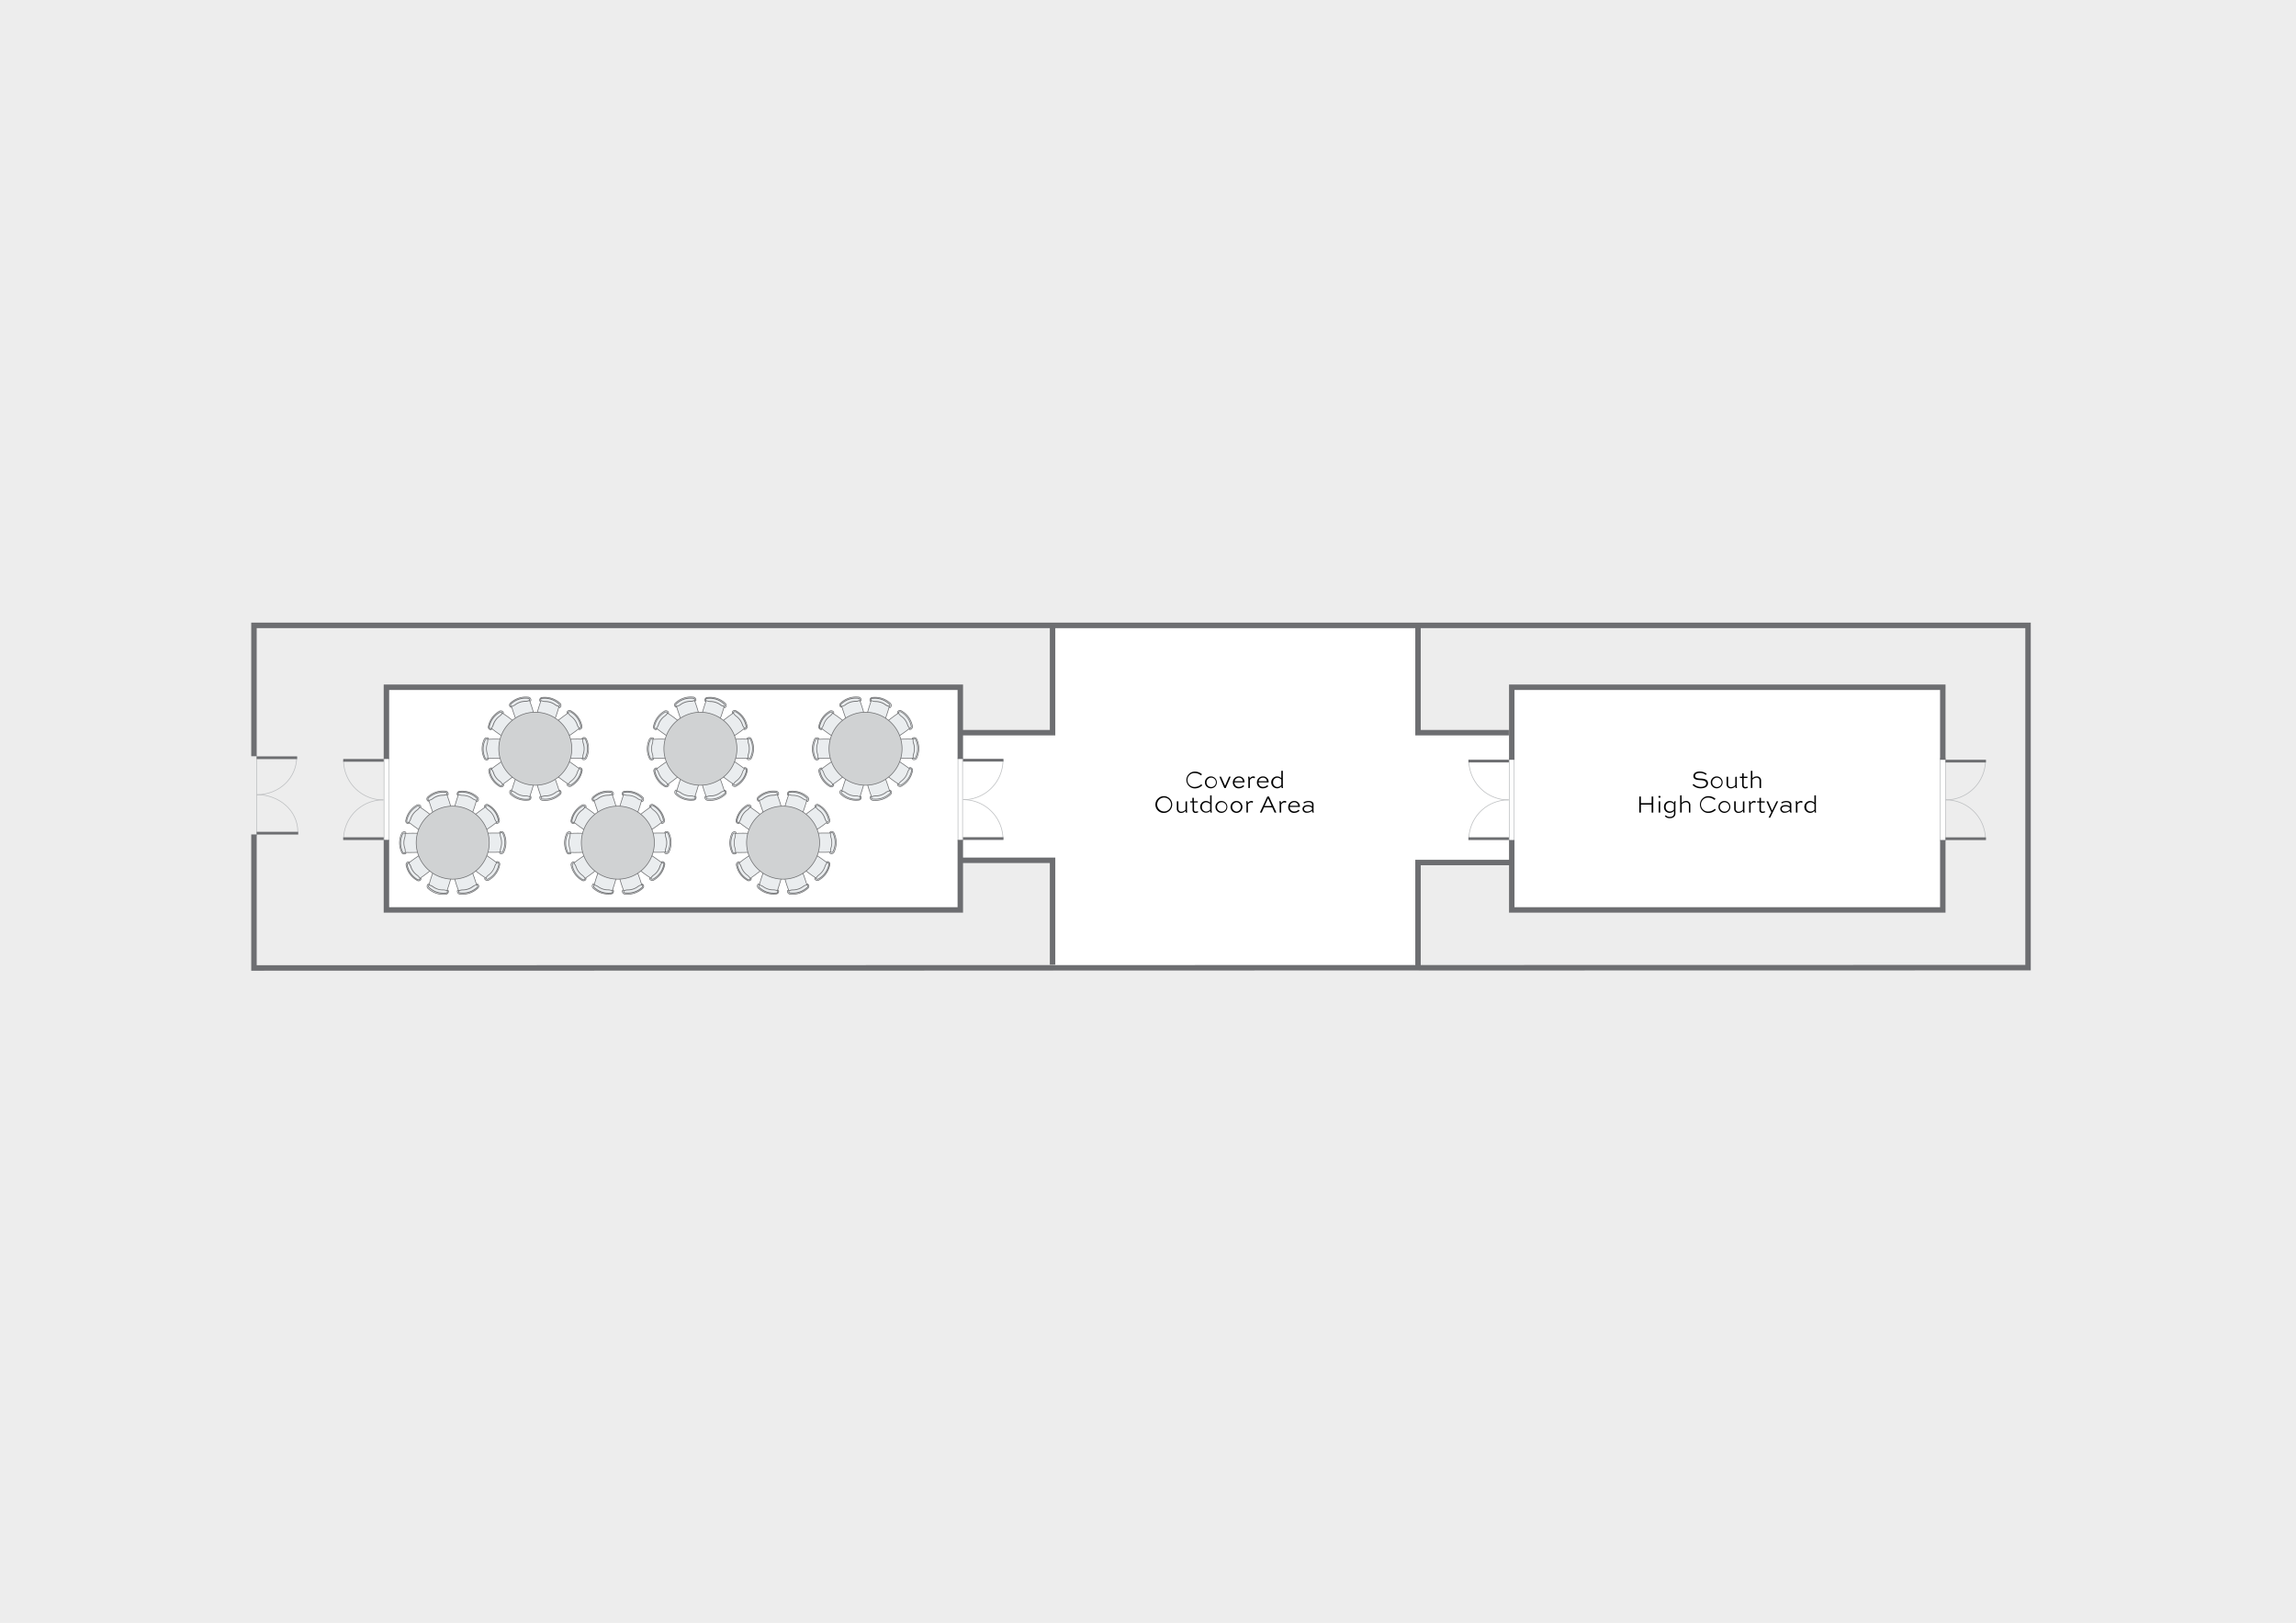 <svg xmlns="http://www.w3.org/2000/svg" viewBox="0 0 841.5 594.75"><defs><style>.cls-1{fill:#ededed;}.cls-2{fill:#fff;fill-rule:evenodd;}.cls-3,.cls-4,.cls-5{fill:none;}.cls-3{stroke:#bcbec0;}.cls-3,.cls-6,.cls-7{stroke-linecap:round;stroke-linejoin:round;stroke-width:0.25px;}.cls-4,.cls-5{stroke:#6d6e71;stroke-miterlimit:10;}.cls-4{stroke-width:2px;}.cls-6{fill:#eaedef;}.cls-6,.cls-7{stroke:#6d6e70;}.cls-7{fill:#d0d2d3;}</style></defs><g id="BG"><rect class="cls-1" width="841.5" height="594.75"/></g><g id="HL"><polygon class="cls-2" points="713.03 252.56 713.03 334.41 553.16 334.41 553.16 315.28 519.94 315.28 519.94 355.79 386.01 355.79 386.01 315.28 352.79 315.28 352.79 334.41 140.76 334.41 140.76 252.56 352.79 252.56 352.79 268.51 386.01 268.51 386.01 230.36 519.94 230.36 519.94 268.51 553.16 268.51 553.16 252.56 713.03 252.56"/></g><g id="Key-Line"><path d="M440.66,287.78a3.93,3.93,0,0,1-2.75,1.14,3.08,3.08,0,1,1,0-6.16,3.92,3.92,0,0,1,2.64,1l-.41.4a3.37,3.37,0,0,0-2.22-.86,2.55,2.55,0,1,0,0,5.09,3.3,3.3,0,0,0,2.34-1Z"/><path d="M443.84,284.53a2.18,2.18,0,1,1-2.22,2.17A2.17,2.17,0,0,1,443.84,284.53Zm0,3.89a1.72,1.72,0,1,0-1.64-1.72A1.68,1.68,0,0,0,443.84,288.42Z"/><path d="M451.06,284.64l-1.82,4.14h-.52l-1.81-4.14h.62L449,288H449l1.46-3.39Z"/><path d="M456,288.11a2.88,2.88,0,0,1-2,.78,2.05,2.05,0,0,1-2.15-2.13,2.17,2.17,0,0,1,2.19-2.23,2,2,0,0,1,2.08,2,1.09,1.09,0,0,1,0,.18h-3.71v0a1.58,1.58,0,0,0,1.65,1.66,2.15,2.15,0,0,0,1.58-.65Zm-3.54-1.83h3.05a1.4,1.4,0,0,0-1.5-1.29A1.59,1.59,0,0,0,452.5,286.28Z"/><path d="M457.53,288.78v-3.16a3.51,3.51,0,0,0-.14-1h.53a2.53,2.53,0,0,1,.11.73,1.63,1.63,0,0,1,1.3-.84.86.86,0,0,1,.66.24l-.19.49a1,1,0,0,0-.59-.19,1.55,1.55,0,0,0-1.12.79v2.92Z"/><path d="M464.83,288.11a2.88,2.88,0,0,1-2,.78,2.05,2.05,0,0,1-2.15-2.13,2.18,2.18,0,0,1,2.2-2.23,2,2,0,0,1,2.08,2,1.09,1.09,0,0,1,0,.18h-3.71v0a1.58,1.58,0,0,0,1.65,1.66,2.14,2.14,0,0,0,1.57-.65Zm-3.55-1.83h3.05a1.39,1.39,0,0,0-1.49-1.29A1.6,1.6,0,0,0,461.28,286.28Z"/><path d="M469.73,288.78a2.85,2.85,0,0,1-.07-.64,2.06,2.06,0,0,1-1.56.75,2.18,2.18,0,0,1,0-4.36,2.19,2.19,0,0,1,1.51.66v-2.72h.56v5.32a5,5,0,0,0,.08,1Zm-3.13-2.08a1.58,1.58,0,0,0,1.55,1.71,2,2,0,0,0,1.46-.71v-2a2.14,2.14,0,0,0-1.46-.7A1.57,1.57,0,0,0,466.6,286.7Z"/><path d="M426.69,291.76a3.08,3.08,0,1,1-3.23,3.06A3.15,3.15,0,0,1,426.69,291.76Zm0,5.62a2.55,2.55,0,1,0-2.59-2.56A2.58,2.58,0,0,0,426.69,297.38Z"/><path d="M435.06,293.64v3.15a5.76,5.76,0,0,0,.07,1h-.51a3,3,0,0,1-.07-.66,2.19,2.19,0,0,1-1.64.77,1.48,1.48,0,0,1-1.6-1.44v-2.81h.57v2.81a1,1,0,0,0,1.12,1,2.11,2.11,0,0,0,1.5-.74v-3Z"/><path d="M436.18,293.64H437v-1.27h.55v1.27H439v.44h-1.37v2.68a.6.6,0,0,0,.65.66,1.89,1.89,0,0,0,.76-.18l.08.43a1.91,1.91,0,0,1-.94.25,1.06,1.06,0,0,1-1.1-1.16v-2.68h-.86Z"/><path d="M443.63,297.78a3.55,3.55,0,0,1-.06-.64,2.14,2.14,0,1,1-1.56-3.61,2.23,2.23,0,0,1,1.51.66v-2.72h.55v5.32a4.34,4.34,0,0,0,.09,1Zm-3.12-2.08a1.58,1.58,0,0,0,1.55,1.71,2,2,0,0,0,1.46-.71v-2a2.14,2.14,0,0,0-1.46-.7A1.57,1.57,0,0,0,440.51,295.7Z"/><path d="M447.69,293.53a2.18,2.18,0,1,1-2.22,2.17A2.17,2.17,0,0,1,447.69,293.53Zm0,3.89a1.72,1.72,0,1,0-1.64-1.72A1.67,1.67,0,0,0,447.69,297.42Z"/><path d="M453.2,293.53A2.18,2.18,0,1,1,451,295.7,2.17,2.17,0,0,1,453.2,293.53Zm0,3.89a1.72,1.72,0,0,0,0-3.43,1.72,1.72,0,0,0,0,3.43Z"/><path d="M456.83,297.78v-3.16a3.51,3.51,0,0,0-.14-1h.52a2.54,2.54,0,0,1,.12.73,1.62,1.62,0,0,1,1.3-.84.82.82,0,0,1,.65.24l-.19.49a.9.9,0,0,0-.58-.19,1.55,1.55,0,0,0-1.13.79v2.92Z"/><path d="M461.76,297.78l2.73-5.88h.59l2.73,5.88h-.66l-.87-1.91h-3l-.86,1.91Zm1.71-2.4h2.59l-1.27-2.78h-.05Z"/><path d="M469,297.78v-3.16a3.48,3.48,0,0,0-.13-1h.52a2.54,2.54,0,0,1,.12.73,1.6,1.6,0,0,1,1.29-.84.86.86,0,0,1,.66.24l-.19.49a.9.9,0,0,0-.58-.19,1.55,1.55,0,0,0-1.13.79v2.92Z"/><path d="M476.3,297.11a2.88,2.88,0,0,1-2,.78,2.05,2.05,0,0,1-2.16-2.13,2.18,2.18,0,0,1,2.2-2.23,2,2,0,0,1,2.08,2,1.09,1.09,0,0,1,0,.18H472.7v0a1.58,1.58,0,0,0,1.65,1.66,2.13,2.13,0,0,0,1.57-.65Zm-3.54-1.83h3.05a1.4,1.4,0,0,0-1.5-1.29A1.59,1.59,0,0,0,472.76,295.28Z"/><path d="M477.73,294.06a3.52,3.52,0,0,1,1.86-.53c.89,0,1.83.3,1.83,1.22V297a1.73,1.73,0,0,0,.15.75H481a1.53,1.53,0,0,1-.13-.64,2.77,2.77,0,0,1-1.84.73,1.46,1.46,0,0,1-1.65-1.42c0-.76.67-1.37,1.89-1.37a2.26,2.26,0,0,1,1.6.52v-.7c0-.65-.64-.91-1.3-.91a3,3,0,0,0-1.63.52Zm3.14,2.6v-.59a2,2,0,0,0-1.52-.55c-1,0-1.41.41-1.41.93s.42.95,1.2.95A2.53,2.53,0,0,0,480.87,296.66Z"/><path class="cls-3" d="M713.17,293.13a14.51,14.51,0,0,0,14.52-14.49"/><path class="cls-3" d="M713.17,293.13a14.51,14.51,0,0,1,14.52,14.49"/><path d="M625.18,284a3.34,3.34,0,0,0-2.22-.75c-.79,0-1.69.29-1.69,1.13s1.05.88,2.05.94,2.67.16,2.67,1.68c0,1.32-1.24,1.89-2.65,1.89a4.19,4.19,0,0,1-3-1.2l.37-.41a3.72,3.72,0,0,0,2.64,1.09c1.1,0,2-.41,2-1.3s-1.07-1.11-2.06-1.17c-1.24-.07-2.65-.16-2.65-1.47s1.29-1.7,2.32-1.7a4.13,4.13,0,0,1,2.56.86Z"/><path d="M629.25,284.53A2.18,2.18,0,1,1,627,286.7,2.18,2.18,0,0,1,629.25,284.53Zm0,3.9a1.72,1.72,0,0,0,0-3.44,1.72,1.72,0,0,0,0,3.44Z"/><path d="M636.54,284.64v3.15a5,5,0,0,0,.08,1h-.52a3.68,3.68,0,0,1-.06-.66,2.19,2.19,0,0,1-1.64.77,1.47,1.47,0,0,1-1.6-1.44v-2.81h.57v2.81a1,1,0,0,0,1.11,1,2.13,2.13,0,0,0,1.51-.74v-3Z"/><path d="M637.67,284.64h.85v-1.26h.56v1.26h1.37v.45h-1.37v2.67a.61.61,0,0,0,.65.67,1.74,1.74,0,0,0,.76-.19l.08.43a1.94,1.94,0,0,1-.94.25,1.06,1.06,0,0,1-1.11-1.16v-2.67h-.85Z"/><path d="M641.7,288.78v-6.31h.56v2.78a2.13,2.13,0,0,1,1.55-.72,1.48,1.48,0,0,1,1.64,1.44v2.81h-.57V286a1,1,0,0,0-1.13-1,2.1,2.1,0,0,0-1.49.74v3Z"/><path d="M600.8,297.78V291.9h.6v2.43h3.93V291.9h.6v5.88h-.6v-2.92H601.4v2.92Z"/><path d="M608.19,291.65a.36.36,0,1,1,0,.71.37.37,0,0,1-.38-.35A.36.36,0,0,1,608.19,291.65Zm-.27,6.13v-4.14h.56v4.14Z"/><path d="M613.49,297.17a2.18,2.18,0,0,1-1.55.72,2.08,2.08,0,0,1-2.08-2.17,2.11,2.11,0,0,1,2.16-2.19,2,2,0,0,1,1.52.77,2.21,2.21,0,0,1,.1-.66h.53a3.44,3.44,0,0,0-.12,1v3.44c0,1-.69,1.75-2,1.75a2.36,2.36,0,0,1-1.88-.73l.35-.33a1.92,1.92,0,0,0,1.53.59c1,0,1.49-.57,1.49-1.28Zm0-.46v-2a1.89,1.89,0,0,0-1.42-.71,1.61,1.61,0,0,0-1.59,1.71,1.56,1.56,0,0,0,1.52,1.69A2.19,2.19,0,0,0,613.49,296.71Z"/><path d="M615.78,297.78v-6.31h.55v2.78a2.17,2.17,0,0,1,1.55-.72,1.48,1.48,0,0,1,1.64,1.44v2.81H619V295a1,1,0,0,0-1.12-1,2.12,2.12,0,0,0-1.5.74v3Z"/><path d="M628.87,296.78a4,4,0,0,1-2.75,1.14,3.08,3.08,0,1,1,0-6.16,3.92,3.92,0,0,1,2.64,1l-.41.4a3.37,3.37,0,0,0-2.22-.86,2.55,2.55,0,1,0,0,5.09,3.3,3.3,0,0,0,2.34-1Z"/><path d="M632.05,293.53a2.18,2.18,0,1,1-2.23,2.17A2.17,2.17,0,0,1,632.05,293.53Zm0,3.9a1.72,1.72,0,0,0,0-3.44,1.72,1.72,0,0,0,0,3.44Z"/><path d="M639.34,293.64v3.15a5.76,5.76,0,0,0,.07,1h-.51a3,3,0,0,1-.07-.66,2.19,2.19,0,0,1-1.63.77,1.48,1.48,0,0,1-1.61-1.44v-2.81h.57v2.81a1,1,0,0,0,1.12,1,2.11,2.11,0,0,0,1.5-.74v-3Z"/><path d="M641.07,297.78v-3.15a3.5,3.5,0,0,0-.13-1h.52a2.54,2.54,0,0,1,.12.73,1.61,1.61,0,0,1,1.29-.84.85.85,0,0,1,.66.24l-.19.5a.85.85,0,0,0-.58-.2,1.55,1.55,0,0,0-1.13.79v2.92Z"/><path d="M644,293.64h.85v-1.26h.56v1.26h1.37v.45h-1.37v2.67a.61.61,0,0,0,.65.67,1.66,1.66,0,0,0,.75-.19l.08.43a1.9,1.9,0,0,1-.93.25,1.06,1.06,0,0,1-1.11-1.16v-2.67H644Z"/><path d="M651.72,293.64l-2.94,6h-.58l1-2-1.8-4h.63l1.46,3.41h0l1.63-3.41Z"/><path d="M652.84,294.06a3.48,3.48,0,0,1,1.85-.53c.89,0,1.84.3,1.84,1.22V297a1.84,1.84,0,0,0,.14.75h-.56a1.53,1.53,0,0,1-.14-.64,2.72,2.72,0,0,1-1.84.73,1.45,1.45,0,0,1-1.64-1.42c0-.76.66-1.37,1.89-1.37a2.23,2.23,0,0,1,1.59.52v-.7c0-.65-.64-.9-1.3-.9a3,3,0,0,0-1.63.51Zm3.13,2.6v-.59a1.94,1.94,0,0,0-1.51-.55c-1,0-1.42.41-1.42.93s.43.95,1.2.95A2.47,2.47,0,0,0,656,296.66Z"/><path d="M658.21,297.78v-3.15a3.91,3.91,0,0,0-.13-1h.52a2.23,2.23,0,0,1,.11.73,1.63,1.63,0,0,1,1.3-.84.86.86,0,0,1,.66.24l-.19.5a.9.9,0,0,0-.59-.2,1.55,1.55,0,0,0-1.12.79v2.92Z"/><path d="M665.11,297.78a2.85,2.85,0,0,1-.07-.64,2.06,2.06,0,0,1-1.56.75,2.18,2.18,0,0,1,0-4.36,2.18,2.18,0,0,1,1.5.66v-2.72h.56v5.32a5,5,0,0,0,.08,1ZM662,295.7a1.58,1.58,0,0,0,1.55,1.71,2,2,0,0,0,1.46-.7v-2a2.12,2.12,0,0,0-1.46-.7A1.57,1.57,0,0,0,662,295.7Z"/><line class="cls-3" x1="94.06" y1="276.92" x2="94.06" y2="306.27"/><line class="cls-3" x1="140.76" y1="277.81" x2="140.76" y2="308.09"/><line class="cls-3" x1="142.52" y1="277.81" x2="142.52" y2="308.09"/><line class="cls-3" x1="351.11" y1="277.81" x2="351.11" y2="308.09"/><line class="cls-3" x1="352.79" y1="277.81" x2="352.79" y2="308.09"/><line class="cls-3" x1="553.16" y1="277.81" x2="553.16" y2="308.09"/><line class="cls-3" x1="554.94" y1="277.81" x2="554.94" y2="308.09"/><line class="cls-3" x1="711.07" y1="277.81" x2="711.07" y2="308.09"/><line class="cls-3" x1="713.03" y1="277.81" x2="713.03" y2="308.09"/><polyline class="cls-4" points="93.08 277.13 93.08 229.18 743.29 229.18 743.29 354.61 93.08 354.73 93.08 305.8"/><polyline class="cls-4" points="351.96 278.14 351.96 251.85 141.63 251.85 141.63 278.14"/><polyline class="cls-4" points="141.63 307.77 141.63 333.46 351.96 333.46 351.96 307.77"/><polyline class="cls-4" points="712.05 278.43 712.05 251.85 554.07 251.85 554.07 278.43"/><polyline class="cls-4" points="554.07 307.83 554.07 333.46 712.05 333.46 712.05 307.83"/><polyline class="cls-4" points="519.71 229.18 519.71 268.5 553.01 268.5"/><polyline class="cls-4" points="385.77 229.18 385.77 268.5 351.96 268.5"/><polyline class="cls-4" points="385.77 353.55 385.77 315.27 351.96 315.27"/><polyline class="cls-4" points="519.71 354.36 519.71 316.08 554.07 316.08"/><line class="cls-5" x1="713.03" y1="278.92" x2="727.86" y2="278.92"/><line class="cls-5" x1="713.03" y1="307.36" x2="727.86" y2="307.36"/><path class="cls-3" d="M552.87,293.14a14.5,14.5,0,0,0-14.52,14.48"/><path class="cls-3" d="M552.87,293.14a14.51,14.51,0,0,1-14.52-14.5"/><line class="cls-5" x1="553.01" y1="307.34" x2="538.18" y2="307.34"/><line class="cls-5" x1="553.01" y1="278.9" x2="538.18" y2="278.9"/><path class="cls-3" d="M353.08,293.06a14.5,14.5,0,0,0,14.52-14.48"/><path class="cls-3" d="M353.08,293.06a14.51,14.51,0,0,1,14.52,14.5"/><line class="cls-5" x1="352.94" y1="278.58" x2="367.77" y2="278.58"/><line class="cls-5" x1="352.94" y1="307.3" x2="367.77" y2="307.3"/><path class="cls-3" d="M140.44,293.14a14.5,14.5,0,0,0-14.52,14.48"/><path class="cls-3" d="M140.44,293.14a14.51,14.51,0,0,1-14.52-14.5"/><line class="cls-5" x1="140.63" y1="307.34" x2="125.8" y2="307.34"/><line class="cls-5" x1="140.63" y1="278.64" x2="125.8" y2="278.64"/><path class="cls-3" d="M94.21,291.22c8,0,14.53-6,14.53-13.82"/><path class="cls-3" d="M94.21,291.22c8,0,14.94,5.74,14.94,13.58"/><line class="cls-5" x1="94.06" y1="277.68" x2="108.89" y2="277.68"/><line class="cls-5" x1="94.06" y1="305.33" x2="109.3" y2="305.33"/><path class="cls-6" d="M213.6,271.25a3.17,3.17,0,0,0,.18,1.22,6.77,6.77,0,0,1,.27,1.28,6.16,6.16,0,0,1-.29,2.6,3.21,3.21,0,0,0-.11,1.48h-.15a43.46,43.46,0,0,1-5.23,0,.84.84,0,0,1-.77-.9s0,0,0,0l0-5a.92.92,0,0,1,.83-1q2.56-.12,5.13-.06h.14Zm0,0a2.17,2.17,0,0,0,0-.36.8.8,0,0,1,.29-.2.53.53,0,0,1,.33,0,.41.41,0,0,1,.2.12l.09.09c0,.05,0,.09.07.14a7.68,7.68,0,0,1,0,6.46.8.8,0,0,1-.08.16.56.56,0,0,1-.83.15,3.21,3.21,0,0,1,.11-1.48,6.16,6.16,0,0,0,.29-2.6,6.77,6.77,0,0,0-.27-1.28A3.17,3.17,0,0,1,213.6,271.25Zm0-.36h0m0,0a.8.8,0,0,1,.29-.2.53.53,0,0,1,.33,0,.41.41,0,0,1,.2.12l.09.09c0,.05,0,.09.07.14a7.68,7.68,0,0,1,0,6.46.8.8,0,0,1-.08.16.56.56,0,0,1-.83.15h-.15a.29.29,0,0,0-.13.35.25.25,0,0,0,.11.15,1.08,1.08,0,0,0,1.51-.69h0a8.16,8.16,0,0,0-.07-6.72.94.94,0,0,0-1.36-.5l-.07,0a.24.24,0,0,0-.13.28.19.19,0,0,0,.12.15h.14"/><path class="cls-6" d="M208.44,261.6a3.14,3.14,0,0,0,.86.88,6.29,6.29,0,0,1,2.27,3.15,3.18,3.18,0,0,0,.78,1.26l-.12.09a44.36,44.36,0,0,1-4.25,3,.84.84,0,0,1-1.15-.28h0l-2.9-4a.92.92,0,0,1,.11-1.28q2-1.6,4.1-3.06l.06,0,.06,0C208.31,261.39,208.37,261.5,208.44,261.6Zm0,0c-.07-.1-.13-.21-.2-.3a.72.72,0,0,1,.11-.33.64.64,0,0,1,.28-.18.62.62,0,0,1,.23,0l.13,0,.14.06a7.66,7.66,0,0,1,3.77,5.25.55.55,0,0,1,0,.17.54.54,0,0,1-.58.61,3.18,3.18,0,0,1-.78-1.26,6.29,6.29,0,0,0-2.27-3.15A3.14,3.14,0,0,1,208.44,261.6Zm-.2-.3-.05,0,0,0,0,0m0,0a.72.72,0,0,1,.11-.33.64.64,0,0,1,.28-.18.62.62,0,0,1,.23,0l.13,0,.14.06a7.66,7.66,0,0,1,3.77,5.25.55.55,0,0,1,0,.17.54.54,0,0,1-.58.61l-.12.09a.31.31,0,0,0,.1.37.3.3,0,0,0,.18,0,1.08,1.08,0,0,0,.82-1.44h0a8.18,8.18,0,0,0-4-5.4.94.94,0,0,0-1.4.4l0,.07a.25.25,0,0,0,.06.31.21.21,0,0,0,.18.05l.06,0,0,0,0,0"/><path class="cls-6" d="M198.59,256.83a3.2,3.2,0,0,0,1.22.21,5.75,5.75,0,0,1,1.3.14,6,6,0,0,1,2.38,1.07,3.29,3.29,0,0,0,1.37.56l0,.14a48.21,48.21,0,0,1-1.65,5,.85.85,0,0,1-1.1.45h0l-4.72-1.56a.92.92,0,0,1-.66-1.09c.45-1.65.95-3.28,1.52-4.9l0-.05,0-.08Zm0,0a3.4,3.4,0,0,0-.34-.12.84.84,0,0,1-.1-.33.6.6,0,0,1,.12-.32.65.65,0,0,1,.18-.15l.11,0,.16,0a7.69,7.69,0,0,1,6.13,2,.53.53,0,0,1,.13.13.55.55,0,0,1-.12.83,3.29,3.29,0,0,1-1.37-.56,6,6,0,0,0-2.38-1.07,5.75,5.75,0,0,0-1.3-.14A3.2,3.2,0,0,1,198.59,256.83Zm-.34-.12,0,.06s0,0,0,0l0,0m0,0a.84.84,0,0,1-.1-.33.6.6,0,0,1,.12-.32.65.65,0,0,1,.18-.15l.11,0,.16,0a7.69,7.69,0,0,1,6.13,2,.53.53,0,0,1,.13.13.55.55,0,0,1-.12.83l0,.14a.28.28,0,0,0,.29.24.24.24,0,0,0,.17-.07,1.09,1.09,0,0,0-.19-1.65h0a8.22,8.22,0,0,0-6.42-2,.94.94,0,0,0-.9,1.14s0,.06,0,.08a.25.25,0,0,0,.23.21.2.2,0,0,0,.18-.07l0-.05s0,0,0,0l0,0"/><path class="cls-6" d="M187.82,258.77a3.3,3.3,0,0,0,1.11-.55,6,6,0,0,1,1.13-.65,6.33,6.33,0,0,1,2.56-.54,3.16,3.16,0,0,0,1.44-.35l.05.14a45.76,45.76,0,0,1,1.59,5,.85.85,0,0,1-.62,1h0l-4.73,1.51a.92.92,0,0,1-1.18-.49q-.91-2.4-1.65-4.85s0,0,0-.06a.19.19,0,0,0,0-.08Zm0,0-.35.1a.82.82,0,0,1-.27-.21.63.63,0,0,1-.09-.33.46.46,0,0,1,.06-.22.6.6,0,0,1,.06-.11l.1-.12a7.72,7.72,0,0,1,6.15-2,.48.48,0,0,1,.18,0,.55.55,0,0,1,.4.74,3.16,3.16,0,0,1-1.44.35,6.33,6.33,0,0,0-2.56.54,6,6,0,0,0-1.13.65A3.3,3.3,0,0,1,187.82,258.77Zm-.35.1,0,.06a.06.06,0,0,0,0,0s0,0,0,0m0,0a.82.82,0,0,1-.27-.21.63.63,0,0,1-.09-.33.46.46,0,0,1,.06-.22.6.6,0,0,1,.06-.11l.1-.12a7.72,7.72,0,0,1,6.15-2,.48.48,0,0,1,.18,0,.55.55,0,0,1,.4.74l.05.14a.29.29,0,0,0,.48-.14,1.09,1.09,0,0,0-1.12-1.22h0a8.25,8.25,0,0,0-6.38,2.16.94.94,0,0,0-.05,1.45.18.18,0,0,0,.07.05.23.23,0,0,0,.3,0,.22.22,0,0,0,.11-.16s0,0,0-.06a.06.06,0,0,0,0,0s0,0,0,0"/><path class="cls-6" d="M180.25,266.67a3.17,3.17,0,0,0,.57-1.09,5.88,5.88,0,0,1,.54-1.2,6.38,6.38,0,0,1,1.75-1.94,3.19,3.19,0,0,0,1-1.13l.12.08a45.6,45.6,0,0,1,4.21,3.1.84.84,0,0,1,.1,1.18h0l-2.93,4a.93.93,0,0,1-1.25.3c-1.43-.94-2.82-1.92-4.18-3a.1.1,0,0,1,0,0l-.07-.05A2,2,0,0,0,180.25,266.67Zm0,0L180,267a.82.82,0,0,1-.35,0,.75.75,0,0,1-.26-.21.73.73,0,0,1-.09-.22s0-.08,0-.12a.88.88,0,0,1,0-.16,7.65,7.65,0,0,1,3.81-5.21.51.51,0,0,1,.16-.09.56.56,0,0,1,.76.37,3.19,3.19,0,0,1-1,1.13,6.38,6.38,0,0,0-1.75,1.94,5.88,5.88,0,0,0-.54,1.2A3.17,3.17,0,0,1,180.25,266.67ZM180,267l.05,0,0,0s0,0,0,0m0,0a.82.82,0,0,1-.35,0,.75.75,0,0,1-.26-.21.73.73,0,0,1-.09-.22s0-.08,0-.12a.88.88,0,0,1,0-.16,7.65,7.65,0,0,1,3.81-5.21.51.51,0,0,1,.16-.09.56.56,0,0,1,.76.37l.12.08a.27.27,0,0,0,.31-.2.31.31,0,0,0,0-.19,1.09,1.09,0,0,0-1.63-.33h0a8.18,8.18,0,0,0-3.89,5.49.94.94,0,0,0,.81,1.2h.09a.23.23,0,0,0,.27-.15.25.25,0,0,0,0-.19.1.1,0,0,1,0,0l0,0s0,0,0,0"/><path class="cls-6" d="M178.78,277.52a3.4,3.4,0,0,0-.18-1.23,5.5,5.5,0,0,1-.27-1.28,6,6,0,0,1,.28-2.6,3.32,3.32,0,0,0,.1-1.47h.15a43.46,43.46,0,0,1,5.23,0,.83.83,0,0,1,.77.9h0v5a.94.94,0,0,1-.84,1c-1.7.08-3.41.1-5.12.07h-.14Zm0,0a2,2,0,0,0,0,.35.69.69,0,0,1-.29.2.66.66,0,0,1-.34,0,.59.59,0,0,1-.19-.13.76.76,0,0,1-.09-.09.61.61,0,0,1-.07-.14,7.62,7.62,0,0,1,0-6.45.67.67,0,0,1,.08-.17.55.55,0,0,1,.83-.14,3.32,3.32,0,0,1-.1,1.47,6,6,0,0,0-.28,2.6,5.5,5.5,0,0,0,.27,1.28A3.4,3.4,0,0,1,178.78,277.52Zm0,.35h0m0,0a.69.69,0,0,1-.29.2.66.66,0,0,1-.34,0,.59.59,0,0,1-.19-.13.76.76,0,0,1-.09-.09.61.61,0,0,1-.07-.14,7.62,7.62,0,0,1,0-6.45.67.67,0,0,1,.08-.17.55.55,0,0,1,.83-.14h.15a.29.29,0,0,0,.13-.35.25.25,0,0,0-.11-.15,1.09,1.09,0,0,0-1.51.69h0a8.18,8.18,0,0,0,.09,6.73.93.93,0,0,0,1.36.49l.07,0A.24.24,0,0,0,179,278a.21.21,0,0,0-.12-.15h-.14"/><path class="cls-6" d="M184,287.15a3.31,3.31,0,0,0-.87-.88,6.22,6.22,0,0,1-1-.88,6.11,6.11,0,0,1-1.31-2.27,3.22,3.22,0,0,0-.78-1.25l.12-.1a47.44,47.44,0,0,1,4.24-3,.84.84,0,0,1,1.15.28h0l2.91,4a.91.91,0,0,1-.1,1.27c-1.33,1.08-2.7,2.1-4.1,3.08l-.05,0-.07,0Zm0,0a2.61,2.61,0,0,0,.2.3.69.69,0,0,1-.12.32.61.61,0,0,1-.28.19.58.58,0,0,1-.23,0l-.12,0-.15-.06a7.69,7.69,0,0,1-3.78-5.24.55.55,0,0,1,0-.17.54.54,0,0,1,.58-.61,3.22,3.22,0,0,1,.78,1.25,6.11,6.11,0,0,0,1.31,2.27,6.22,6.22,0,0,0,1,.88A3.31,3.31,0,0,1,184,287.15Zm.2.3.05,0,0,0,0,0m0,0a.69.69,0,0,1-.12.32.61.61,0,0,1-.28.19.58.58,0,0,1-.23,0l-.12,0-.15-.06a7.69,7.69,0,0,1-3.78-5.24.55.55,0,0,1,0-.17.54.54,0,0,1,.58-.61l.12-.1a.29.29,0,0,0-.1-.36.24.24,0,0,0-.18,0,1.08,1.08,0,0,0-.82,1.44h0a8.17,8.17,0,0,0,4,5.39,1,1,0,0,0,1.4-.4.24.24,0,0,0,0-.08.23.23,0,0,0-.06-.3.18.18,0,0,0-.18-.05l-.05,0,0,0,0,0"/><path class="cls-6" d="M193.83,291.89a3.22,3.22,0,0,0-1.22-.2,6.56,6.56,0,0,1-1.31-.14,6.11,6.11,0,0,1-2.38-1.07,3.28,3.28,0,0,0-1.37-.55l0-.15a45.7,45.7,0,0,1,1.64-5,.85.85,0,0,1,1.1-.46h0l4.73,1.54a1,1,0,0,1,.67,1.1q-.67,2.47-1.51,4.9l0,.05a.41.41,0,0,0,0,.08Zm0,0a3.4,3.4,0,0,0,.34.12.68.68,0,0,1,.09.33.52.52,0,0,1-.11.32.65.65,0,0,1-.18.15l-.12.05a.33.33,0,0,1-.15,0,7.67,7.67,0,0,1-6.14-2,.8.8,0,0,1-.13-.13.55.55,0,0,1,.12-.83,3.28,3.28,0,0,1,1.37.55,6.11,6.11,0,0,0,2.38,1.07,6.56,6.56,0,0,0,1.31.14A3.22,3.22,0,0,1,193.83,291.89Zm.34.12,0-.06s0,0,0,.05v0m0,0a.68.68,0,0,1,.09.33.52.52,0,0,1-.11.32.65.65,0,0,1-.18.15l-.12.05a.33.33,0,0,1-.15,0,7.67,7.67,0,0,1-6.14-2,.8.8,0,0,1-.13-.13.55.55,0,0,1,.12-.83l0-.15a.29.29,0,0,0-.29-.23.21.21,0,0,0-.17.07,1.08,1.08,0,0,0,.19,1.64h0a8.15,8.15,0,0,0,6.42,2,.94.94,0,0,0,.9-1.14l0-.08a.23.23,0,0,0-.22-.21.19.19,0,0,0-.18.07l0,.05s0,0,0,.05v0"/><path class="cls-6" d="M204.59,289.92a3.32,3.32,0,0,0-1.11.56,6.27,6.27,0,0,1-1.13.65,6.16,6.16,0,0,1-2.56.54,3.26,3.26,0,0,0-1.43.36l-.06-.14a45.07,45.07,0,0,1-1.59-5,.84.84,0,0,1,.61-1h0l4.73-1.53a.91.91,0,0,1,1.18.49c.61,1.59,1.17,3.21,1.66,4.84l0,.06a.19.19,0,0,0,0,.08Zm0,0,.35-.1a.82.82,0,0,1,.27.21.63.63,0,0,1,.09.33.59.59,0,0,1-.05.22.41.41,0,0,1-.07.11l-.1.12a7.66,7.66,0,0,1-6.14,2,.48.48,0,0,1-.18,0,.54.54,0,0,1-.4-.74,3.26,3.26,0,0,1,1.43-.36,6.16,6.16,0,0,0,2.56-.54,6.27,6.27,0,0,0,1.13-.65A3.32,3.32,0,0,1,204.59,289.92Zm.35-.1s0,0,0-.06a.09.09,0,0,0,0,.05v0m0,0a.82.82,0,0,1,.27.21.63.63,0,0,1,.09.33.59.59,0,0,1-.05.22.41.41,0,0,1-.07.11l-.1.12a7.66,7.66,0,0,1-6.14,2,.48.48,0,0,1-.18,0,.54.54,0,0,1-.4-.74l-.06-.14a.3.3,0,0,0-.37,0,.31.31,0,0,0-.1.16,1.08,1.08,0,0,0,1.12,1.22h0a8.15,8.15,0,0,0,6.37-2.17.94.94,0,0,0,0-1.45l-.07-.05a.24.24,0,0,0-.3,0,.22.22,0,0,0-.11.16l0,.06a.09.09,0,0,0,0,.05v0"/><path class="cls-6" d="M212.14,282a3.12,3.12,0,0,0-.57,1.1,6.2,6.2,0,0,1-2.28,3.14,3.14,3.14,0,0,0-.95,1.13l-.13-.08A47,47,0,0,1,204,284.2a.85.85,0,0,1-.1-1.18h0l2.92-4a.92.92,0,0,1,1.25-.3q2.15,1.4,4.19,2.94l.05,0,.06.05Zm0,0c.07-.09.15-.18.22-.28a.56.56,0,0,1,.34,0,.6.6,0,0,1,.27.2.85.85,0,0,1,.09.22s0,.08,0,.12a.88.88,0,0,1,0,.16,7.64,7.64,0,0,1-3.79,5.22l-.16.09a.56.56,0,0,1-.76-.37,3.14,3.14,0,0,1,.95-1.13,6.2,6.2,0,0,0,2.28-3.14A3.12,3.12,0,0,1,212.14,282Zm.22-.28-.05,0,0,0,0,0m0,0a.56.56,0,0,1,.34,0,.6.6,0,0,1,.27.2.85.85,0,0,1,.09.22s0,.08,0,.12a.88.88,0,0,1,0,.16,7.64,7.64,0,0,1-3.79,5.22l-.16.09a.56.56,0,0,1-.76-.37l-.13-.08a.3.3,0,0,0-.31.21.22.22,0,0,0,0,.18,1.09,1.09,0,0,0,1.63.33h0a8.17,8.17,0,0,0,3.87-5.5.94.94,0,0,0-.81-1.2h-.09a.24.24,0,0,0-.27.15.21.21,0,0,0,0,.19l.05,0,0,0,0,0"/><path class="cls-7" d="M196.18,261a13.38,13.38,0,1,1-13.37,13.38A13.38,13.38,0,0,1,196.18,261Z"/><path class="cls-6" d="M274.12,271.25a3.17,3.17,0,0,0,.18,1.22,6.07,6.07,0,0,1,.27,1.28,6.16,6.16,0,0,1-.29,2.6,3.21,3.21,0,0,0-.11,1.48H274a43.48,43.48,0,0,1-5.23,0,.85.85,0,0,1-.77-.9s0,0,0,0l0-5a.93.93,0,0,1,.84-1c1.71-.08,3.41-.1,5.12-.06h.14Zm0,0a2.17,2.17,0,0,0,0-.36.8.8,0,0,1,.29-.2.57.57,0,0,1,.34,0,.44.44,0,0,1,.19.12l.09.09.07.14a7.68,7.68,0,0,1,0,6.46.8.8,0,0,1-.08.16.56.56,0,0,1-.83.15,3.21,3.21,0,0,1,.11-1.48,6.16,6.16,0,0,0,.29-2.6,6.07,6.07,0,0,0-.27-1.28A3.17,3.17,0,0,1,274.12,271.25Zm0-.36h0m0,0a.8.8,0,0,1,.29-.2.57.57,0,0,1,.34,0,.44.44,0,0,1,.19.12l.09.09.07.14a7.68,7.68,0,0,1,0,6.46.8.8,0,0,1-.08.16.56.56,0,0,1-.83.15H274a.29.29,0,0,0-.13.35.25.25,0,0,0,.11.15,1.1,1.1,0,0,0,1.52-.69h0a8.16,8.16,0,0,0-.07-6.72.94.94,0,0,0-1.36-.5l-.07,0a.24.24,0,0,0-.13.28.19.19,0,0,0,.12.15h.14"/><path class="cls-6" d="M269,261.6a3.14,3.14,0,0,0,.86.88,6.29,6.29,0,0,1,2.27,3.15,3.3,3.3,0,0,0,.78,1.26l-.11.09a45.8,45.8,0,0,1-4.26,3,.85.85,0,0,1-1.15-.28h0l-2.9-4a.92.92,0,0,1,.11-1.28q2-1.6,4.1-3.06l.06,0a.18.18,0,0,1,.07,0A2.48,2.48,0,0,0,269,261.6Zm0,0c-.07-.1-.13-.21-.2-.3a.63.63,0,0,1,.12-.33.56.56,0,0,1,.27-.18.65.65,0,0,1,.24,0l.12,0,.14.06a7.63,7.63,0,0,1,3.77,5.25.38.38,0,0,1,0,.17.56.56,0,0,1-.59.61,3.3,3.3,0,0,1-.78-1.26,6.29,6.29,0,0,0-2.27-3.15A3.14,3.14,0,0,1,269,261.6Zm-.2-.3-.05,0,0,0,0,0m0,0a.63.63,0,0,1,.12-.33.56.56,0,0,1,.27-.18.65.65,0,0,1,.24,0l.12,0,.14.06a7.63,7.63,0,0,1,3.77,5.25.38.38,0,0,1,0,.17.56.56,0,0,1-.59.61l-.11.09a.29.29,0,0,0,.09.37.3.3,0,0,0,.18,0,1.08,1.08,0,0,0,.82-1.44h0a8.18,8.18,0,0,0-4-5.4.94.94,0,0,0-1.4.4l0,.07a.25.25,0,0,0,.06.31.22.22,0,0,0,.18.05l.06,0,0,0,0,0"/><path class="cls-6" d="M259.11,256.83a3.2,3.2,0,0,0,1.22.21,5.75,5.75,0,0,1,1.3.14,6.09,6.09,0,0,1,2.39,1.07,3.19,3.19,0,0,0,1.37.56,1,1,0,0,0,0,.14,48.21,48.21,0,0,1-1.65,5,.85.85,0,0,1-1.1.45h0l-4.71-1.56a.92.92,0,0,1-.67-1.09q.68-2.48,1.52-4.9s0,0,0-.05l0-.08Zm0,0a3.4,3.4,0,0,0-.34-.12.68.68,0,0,1-.09-.33.52.52,0,0,1,.11-.32.65.65,0,0,1,.18-.15l.12,0,.15,0a7.67,7.67,0,0,1,6.13,2,.4.4,0,0,1,.13.13.55.55,0,0,1-.11.83,3.19,3.19,0,0,1-1.37-.56,6.09,6.09,0,0,0-2.39-1.07,5.75,5.75,0,0,0-1.3-.14A3.2,3.2,0,0,1,259.11,256.83Zm-.34-.12s0,0,0,.06a.05.05,0,0,1,0,0s0,0,0,0m0,0a.68.68,0,0,1-.09-.33.52.52,0,0,1,.11-.32.65.65,0,0,1,.18-.15l.12,0,.15,0a7.67,7.67,0,0,1,6.13,2,.4.4,0,0,1,.13.13.55.55,0,0,1-.11.83,1,1,0,0,0,0,.14.28.28,0,0,0,.29.24.24.24,0,0,0,.17-.07,1.09,1.09,0,0,0-.18-1.65h0a8.19,8.19,0,0,0-6.42-2,.94.94,0,0,0-.9,1.14l0,.08a.23.23,0,0,0,.22.21.19.19,0,0,0,.18-.07s0,0,0-.05a.05.05,0,0,1,0,0s0,0,0,0"/><path class="cls-6" d="M248.34,258.77a3.3,3.3,0,0,0,1.11-.55,5.8,5.8,0,0,1,1.14-.65,6.28,6.28,0,0,1,2.55-.54,3.12,3.12,0,0,0,1.44-.35.78.78,0,0,1,0,.14,43.67,43.67,0,0,1,1.59,5,.84.84,0,0,1-.62,1h0l-4.73,1.51a.92.92,0,0,1-1.18-.49q-.92-2.4-1.65-4.85s0,0,0-.06a.19.19,0,0,0,0-.08Zm0,0-.34.1a.76.76,0,0,1-.28-.21.63.63,0,0,1-.09-.33.46.46,0,0,1,.06-.22l.06-.11.11-.12a7.68,7.68,0,0,1,6.14-2,.48.48,0,0,1,.18,0,.54.54,0,0,1,.4.74,3.12,3.12,0,0,1-1.44.35,6.28,6.28,0,0,0-2.55.54,5.8,5.8,0,0,0-1.14.65A3.3,3.3,0,0,1,248.34,258.77Zm-.34.1s0,0,0,.06a.06.06,0,0,0,0,0s0,0,0,0m0,0a.76.76,0,0,1-.28-.21.63.63,0,0,1-.09-.33.46.46,0,0,1,.06-.22l.06-.11.11-.12a7.68,7.68,0,0,1,6.14-2,.48.48,0,0,1,.18,0,.54.54,0,0,1,.4.74.78.78,0,0,1,0,.14.31.31,0,0,0,.38,0,.31.31,0,0,0,.1-.16,1.08,1.08,0,0,0-1.12-1.22h0a8.25,8.25,0,0,0-6.38,2.16.94.94,0,0,0,0,1.45l.07.05a.24.24,0,0,0,.31,0,.23.23,0,0,0,.1-.16s0,0,0-.06a.06.06,0,0,0,0,0s0,0,0,0"/><path class="cls-6" d="M240.77,266.67a3.38,3.38,0,0,0,.58-1.09,5.84,5.84,0,0,1,.53-1.2,6.28,6.28,0,0,1,1.76-1.94,3.26,3.26,0,0,0,1-1.13l.12.08a45.74,45.74,0,0,1,4.22,3.1.85.85,0,0,1,.09,1.18s0,0,0,0l-2.94,4a.92.92,0,0,1-1.24.3c-1.43-.94-2.83-1.92-4.19-3l-.05,0-.06-.05A3,3,0,0,0,240.77,266.67Zm0,0-.22.29a.77.77,0,0,1-.34,0,.71.71,0,0,1-.27-.21.53.53,0,0,1-.08-.22.5.5,0,0,1,0-.12.88.88,0,0,1,0-.16,7.68,7.68,0,0,1,3.81-5.21.65.65,0,0,1,.16-.09.56.56,0,0,1,.76.37,3.26,3.26,0,0,1-1,1.13,6.28,6.28,0,0,0-1.76,1.94,5.84,5.84,0,0,0-.53,1.2A3.38,3.38,0,0,1,240.77,266.67Zm-.22.29,0,0,0,0,0,0m0,0a.77.77,0,0,1-.34,0,.71.71,0,0,1-.27-.21.53.53,0,0,1-.08-.22.5.5,0,0,1,0-.12.88.88,0,0,1,0-.16,7.68,7.68,0,0,1,3.81-5.21.65.65,0,0,1,.16-.09.56.56,0,0,1,.76.37l.12.08a.29.29,0,0,0,.32-.2.39.39,0,0,0,0-.19,1.09,1.09,0,0,0-1.63-.33h0a8.21,8.21,0,0,0-3.89,5.49.94.94,0,0,0,.81,1.2h.09a.23.23,0,0,0,.27-.15.21.21,0,0,0,0-.19l-.05,0,0,0,0,0"/><path class="cls-6" d="M239.3,277.52a3.2,3.2,0,0,0-.18-1.23,5.5,5.5,0,0,1-.27-1.28,6.16,6.16,0,0,1,.28-2.6,3.32,3.32,0,0,0,.1-1.47h.15a43.46,43.46,0,0,1,5.23,0,.83.83,0,0,1,.77.9h0v5a.94.94,0,0,1-.83,1c-1.71.08-3.42.1-5.13.07h-.14Zm0,0a2,2,0,0,0,0,.35.63.63,0,0,1-.29.2.62.62,0,0,1-.33,0,.63.63,0,0,1-.2-.13.34.34,0,0,1-.08-.09.64.64,0,0,1-.08-.14,7.65,7.65,0,0,1,0-6.45.67.67,0,0,1,.08-.17.55.55,0,0,1,.83-.14,3.32,3.32,0,0,1-.1,1.47,6.16,6.16,0,0,0-.28,2.6,5.5,5.5,0,0,0,.27,1.28A3.2,3.2,0,0,1,239.3,277.52Zm0,.35h0m0,0a.63.63,0,0,1-.29.2.62.62,0,0,1-.33,0,.63.63,0,0,1-.2-.13.34.34,0,0,1-.08-.09.64.64,0,0,1-.08-.14,7.65,7.65,0,0,1,0-6.45.67.67,0,0,1,.08-.17.55.55,0,0,1,.83-.14h.15a.28.28,0,0,0,.13-.35.25.25,0,0,0-.11-.15,1.09,1.09,0,0,0-1.51.69h0a8.18,8.18,0,0,0,.09,6.73.93.93,0,0,0,1.36.49l.07,0a.24.24,0,0,0,.13-.28.21.21,0,0,0-.12-.15h-.14"/><path class="cls-6" d="M244.49,287.15a3.31,3.31,0,0,0-.87-.88,6.29,6.29,0,0,1-2.27-3.15,3.36,3.36,0,0,0-.79-1.25l.12-.1a47.44,47.44,0,0,1,4.24-3,.85.85,0,0,1,1.16.28h0l2.91,4a.91.91,0,0,1-.1,1.27c-1.33,1.08-2.7,2.1-4.1,3.08l0,0-.07,0Zm0,0a2.61,2.61,0,0,0,.2.3.6.6,0,0,1-.12.32.61.61,0,0,1-.28.19.58.58,0,0,1-.23,0l-.12,0-.14-.06a7.7,7.7,0,0,1-3.79-5.24.55.55,0,0,1,0-.17.54.54,0,0,1,.58-.61,3.36,3.36,0,0,1,.79,1.25,6.29,6.29,0,0,0,2.27,3.15A3.31,3.31,0,0,1,244.49,287.15Zm.2.3.05,0,0,0,0,0m0,0a.6.6,0,0,1-.12.32.61.61,0,0,1-.28.19.58.58,0,0,1-.23,0l-.12,0-.14-.06a7.7,7.7,0,0,1-3.79-5.24.55.55,0,0,1,0-.17.54.54,0,0,1,.58-.61l.12-.1a.29.29,0,0,0-.1-.36.24.24,0,0,0-.18,0,1.07,1.07,0,0,0-.81,1.44h0a8.16,8.16,0,0,0,4,5.39,1,1,0,0,0,1.4-.4.24.24,0,0,0,0-.08.22.22,0,0,0-.05-.3.2.2,0,0,0-.19-.05l0,0,0,0,0,0"/><path class="cls-6" d="M254.35,291.89a3.19,3.19,0,0,0-1.22-.2,6.39,6.39,0,0,1-1.3-.14,6.09,6.09,0,0,1-2.39-1.07,3.28,3.28,0,0,0-1.37-.55c0-.05,0-.1,0-.15a45.64,45.64,0,0,1,1.63-5,.85.85,0,0,1,1.1-.46h0l4.73,1.54a.94.94,0,0,1,.67,1.1q-.68,2.47-1.51,4.9l0,.05,0,.08Zm0,0a3.4,3.4,0,0,0,.34.12.68.68,0,0,1,.09.33.52.52,0,0,1-.11.32.65.65,0,0,1-.18.15l-.11.05a.41.41,0,0,1-.16,0,7.67,7.67,0,0,1-6.14-2,.8.8,0,0,1-.13-.13.55.55,0,0,1,.12-.83,3.28,3.28,0,0,1,1.37.55,6.09,6.09,0,0,0,2.39,1.07,6.39,6.39,0,0,0,1.3.14A3.19,3.19,0,0,1,254.35,291.89Zm.34.12,0-.06s0,0,0,.05v0m0,0a.68.68,0,0,1,.09.33.52.52,0,0,1-.11.32.65.65,0,0,1-.18.15l-.11.05a.41.41,0,0,1-.16,0,7.67,7.67,0,0,1-6.14-2,.8.8,0,0,1-.13-.13.55.55,0,0,1,.12-.83c0-.05,0-.1,0-.15a.31.31,0,0,0-.3-.23.22.22,0,0,0-.17.07,1.08,1.08,0,0,0,.19,1.64h0a8.18,8.18,0,0,0,6.43,2,.94.94,0,0,0,.89-1.14l0-.08a.23.23,0,0,0-.22-.21.19.19,0,0,0-.18.07l0,.05s0,0,0,.05v0"/><path class="cls-6" d="M265.11,289.92a3.18,3.18,0,0,0-1.1.56,6.36,6.36,0,0,1-1.14.65,6.13,6.13,0,0,1-2.56.54,3.26,3.26,0,0,0-1.43.36.78.78,0,0,1-.05-.14,43.09,43.09,0,0,1-1.6-5,.84.84,0,0,1,.61-1h0l4.73-1.53a.91.91,0,0,1,1.18.49c.61,1.59,1.17,3.21,1.67,4.84a.11.11,0,0,0,0,.06.31.31,0,0,1,0,.08Zm0,0,.35-.1a.73.73,0,0,1,.27.21.75.75,0,0,1,.1.33.9.9,0,0,1-.06.22.41.41,0,0,1-.07.11.53.53,0,0,1-.1.12,7.66,7.66,0,0,1-6.14,2,.48.48,0,0,1-.18,0,.54.54,0,0,1-.4-.74,3.26,3.26,0,0,1,1.43-.36,6.13,6.13,0,0,0,2.56-.54,6.36,6.36,0,0,0,1.14-.65A3.18,3.18,0,0,1,265.11,289.92Zm.35-.1s0,0,0-.06a.09.09,0,0,1,0,.05,0,0,0,0,1,0,0m0,0a.73.73,0,0,1,.27.21.75.75,0,0,1,.1.33.9.9,0,0,1-.06.22.41.41,0,0,1-.07.11.53.53,0,0,1-.1.12,7.66,7.66,0,0,1-6.14,2,.48.48,0,0,1-.18,0,.54.54,0,0,1-.4-.74.78.78,0,0,1-.05-.14.31.31,0,0,0-.38,0,.31.31,0,0,0-.1.16,1.09,1.09,0,0,0,1.12,1.22h0a8.15,8.15,0,0,0,6.37-2.17.94.94,0,0,0,0-1.45l-.07-.05a.24.24,0,0,0-.3,0,.2.2,0,0,0-.1.16.11.11,0,0,0,0,.06.09.09,0,0,1,0,.05,0,0,0,0,1,0,0"/><path class="cls-6" d="M272.66,282a3.12,3.12,0,0,0-.57,1.1,6.2,6.2,0,0,1-2.28,3.14,3.14,3.14,0,0,0-.95,1.13l-.13-.08a47,47,0,0,1-4.22-3.09.84.84,0,0,1-.09-1.18h0l2.92-4a.92.92,0,0,1,1.25-.3q2.15,1.4,4.19,2.94l.05,0,.07.05A2.91,2.91,0,0,0,272.66,282Zm0,0c.07-.09.15-.18.22-.28a.59.59,0,0,1,.35,0,.63.63,0,0,1,.26.2.85.85,0,0,1,.09.22.49.49,0,0,1,0,.12.86.86,0,0,1,0,.16,7.68,7.68,0,0,1-3.8,5.22l-.16.09a.56.56,0,0,1-.76-.37,3.14,3.14,0,0,1,.95-1.13,6.2,6.2,0,0,0,2.28-3.14A3.12,3.12,0,0,1,272.66,282Zm.22-.28-.05,0,0,0,0,0m0,0a.59.59,0,0,1,.35,0,.63.63,0,0,1,.26.2.85.85,0,0,1,.09.22.49.49,0,0,1,0,.12.86.86,0,0,1,0,.16,7.68,7.68,0,0,1-3.8,5.22l-.16.09a.56.56,0,0,1-.76-.37l-.13-.08a.3.3,0,0,0-.31.21.22.22,0,0,0,0,.18,1.09,1.09,0,0,0,1.63.33h0a8.17,8.17,0,0,0,3.87-5.5.94.94,0,0,0-.81-1.2H273a.24.24,0,0,0-.26.34l.05,0,0,0,0,0"/><path class="cls-7" d="M256.7,261a13.38,13.38,0,1,1-13.37,13.38A13.38,13.38,0,0,1,256.7,261Z"/><path class="cls-6" d="M334.64,271.25a3.38,3.38,0,0,0,.18,1.22,6.07,6.07,0,0,1,.27,1.28,6.16,6.16,0,0,1-.29,2.6,3.35,3.35,0,0,0-.11,1.48h-.15a43.48,43.48,0,0,1-5.23,0,.84.84,0,0,1-.76-.9h0l0-5a.93.93,0,0,1,.84-1c1.71-.08,3.41-.1,5.12-.06h.15C334.66,271,334.65,271.13,334.64,271.25Zm0,0c0-.12,0-.24,0-.36a.76.76,0,0,1,.28-.2.57.57,0,0,1,.34,0,.39.39,0,0,1,.19.12l.09.09.08.14a7.68,7.68,0,0,1,0,6.46.48.48,0,0,1-.08.16.56.56,0,0,1-.83.15,3.35,3.35,0,0,1,.11-1.48,6.16,6.16,0,0,0,.29-2.6,6.07,6.07,0,0,0-.27-1.28A3.38,3.38,0,0,1,334.64,271.25Zm0-.36h0m0,0a.76.76,0,0,1,.28-.2.57.57,0,0,1,.34,0,.39.39,0,0,1,.19.12l.09.09.08.14a7.68,7.68,0,0,1,0,6.46.48.48,0,0,1-.08.16.56.56,0,0,1-.83.15h-.15a.31.31,0,0,0-.13.35.26.26,0,0,0,.12.15,1.09,1.09,0,0,0,1.51-.69h0a8.16,8.16,0,0,0-.06-6.72,1,1,0,0,0-1.37-.5l-.06,0a.23.23,0,0,0-.14.28.21.21,0,0,0,.12.15h.15"/><path class="cls-6" d="M329.48,261.6a3.17,3.17,0,0,0,.87.88,6.71,6.71,0,0,1,1,.88,6.2,6.2,0,0,1,1.29,2.27,3.3,3.3,0,0,0,.78,1.26l-.11.09a45.8,45.8,0,0,1-4.26,3,.85.85,0,0,1-1.15-.28h0l-2.91-4a.93.93,0,0,1,.11-1.28q2-1.6,4.11-3.06l.05,0,.07,0C329.35,261.39,329.42,261.5,329.48,261.6Zm0,0a3.13,3.13,0,0,0-.2-.3.63.63,0,0,1,.12-.33.59.59,0,0,1,.28-.18.58.58,0,0,1,.23,0l.12,0,.14.06a7.67,7.67,0,0,1,3.78,5.25.59.59,0,0,1-.56.78,3.3,3.3,0,0,1-.78-1.26,6.2,6.2,0,0,0-1.29-2.27,6.71,6.71,0,0,0-1-.88A3.17,3.17,0,0,1,329.48,261.6Zm-.2-.3,0,0,0,0,0,0m0,0a.63.63,0,0,1,.12-.33.59.59,0,0,1,.28-.18.58.58,0,0,1,.23,0l.12,0,.14.06a7.67,7.67,0,0,1,3.78,5.25.59.59,0,0,1-.56.78l-.11.09a.29.29,0,0,0,.09.37.31.31,0,0,0,.18,0,1.08,1.08,0,0,0,.82-1.44h0a8.18,8.18,0,0,0-4-5.4.94.94,0,0,0-1.4.4.19.19,0,0,0,0,.07.24.24,0,0,0,.05.31.23.23,0,0,0,.19.05l.05,0,0,0,0,0"/><path class="cls-6" d="M319.63,256.83a3.2,3.2,0,0,0,1.22.21,5.75,5.75,0,0,1,1.3.14,6.09,6.09,0,0,1,2.39,1.07,3.19,3.19,0,0,0,1.37.56,1,1,0,0,0,0,.14,45.92,45.92,0,0,1-1.65,5,.85.85,0,0,1-1.1.45h0l-4.72-1.56a.92.92,0,0,1-.67-1.09q.67-2.48,1.52-4.9s0,0,0-.05a.41.41,0,0,0,0-.08Zm0,0a3.4,3.4,0,0,0-.34-.12.58.58,0,0,1,0-.65.65.65,0,0,1,.18-.15l.12,0,.15,0a7.67,7.67,0,0,1,6.13,2,.4.4,0,0,1,.13.13.54.54,0,0,1-.11.83,3.19,3.19,0,0,1-1.37-.56,6.09,6.09,0,0,0-2.39-1.07,5.75,5.75,0,0,0-1.3-.14A3.2,3.2,0,0,1,319.63,256.83Zm-.34-.12s0,0,0,.06l0,0s0,0,0,0m0,0a.58.58,0,0,1,0-.65.65.65,0,0,1,.18-.15l.12,0,.15,0a7.67,7.67,0,0,1,6.13,2,.4.4,0,0,1,.13.13.54.54,0,0,1-.11.83,1,1,0,0,0,0,.14.28.28,0,0,0,.29.24.24.24,0,0,0,.17-.07,1.09,1.09,0,0,0-.18-1.65h0a8.19,8.19,0,0,0-6.42-2,.94.94,0,0,0-.9,1.14l0,.08a.23.23,0,0,0,.22.21.19.19,0,0,0,.18-.07s0,0,0-.05l0,0s0,0,0,0"/><path class="cls-6" d="M308.86,258.77a3.12,3.12,0,0,0,1.11-.55,5.8,5.8,0,0,1,1.14-.65,6.29,6.29,0,0,1,2.56-.54,3.11,3.11,0,0,0,1.43-.35l.06.14a45.7,45.7,0,0,1,1.58,5,.84.84,0,0,1-.62,1h0l-4.73,1.51a.92.92,0,0,1-1.18-.49q-.92-2.4-1.65-4.85s0,0,0-.06l0-.08Zm0,0-.34.1a.86.86,0,0,1-.28-.21.63.63,0,0,1-.09-.33.46.46,0,0,1,.06-.22l.06-.11.11-.12a7.69,7.69,0,0,1,6.15-2,.57.57,0,0,1,.18,0,.54.54,0,0,1,.39.74,3.11,3.11,0,0,1-1.43.35,6.29,6.29,0,0,0-2.56.54,5.8,5.8,0,0,0-1.14.65A3.12,3.12,0,0,1,308.86,258.77Zm-.34.1s0,0,0,.06,0,0,0,0,0,0,0,0m0,0a.86.86,0,0,1-.28-.21.63.63,0,0,1-.09-.33.46.46,0,0,1,.06-.22l.06-.11.11-.12a7.69,7.69,0,0,1,6.15-2,.57.57,0,0,1,.18,0,.54.54,0,0,1,.39.74l.06.14a.3.3,0,0,0,.37,0,.31.31,0,0,0,.1-.16,1.08,1.08,0,0,0-1.12-1.22h0a8.22,8.22,0,0,0-6.37,2.16.94.94,0,0,0-.06,1.45l.07.05a.24.24,0,0,0,.31,0,.2.2,0,0,0,.1-.16s0,0,0-.06,0,0,0,0,0,0,0,0"/><path class="cls-6" d="M301.3,266.67a3.55,3.55,0,0,0,.57-1.09,5.84,5.84,0,0,1,.53-1.2,6.28,6.28,0,0,1,1.76-1.94,3.26,3.26,0,0,0,.95-1.13l.12.08a45.74,45.74,0,0,1,4.22,3.1.85.85,0,0,1,.09,1.18h0l-2.93,4a.93.93,0,0,1-1.25.3c-1.43-.94-2.83-1.92-4.19-3l-.05,0-.06-.05Zm0,0a3.25,3.25,0,0,0-.23.29.77.77,0,0,1-.34,0,.71.71,0,0,1-.27-.21.53.53,0,0,1-.08-.22s0-.08,0-.12a.88.88,0,0,1,0-.16,7.68,7.68,0,0,1,3.81-5.21l.16-.09a.56.56,0,0,1,.76.37,3.26,3.26,0,0,1-.95,1.13,6.28,6.28,0,0,0-1.76,1.94,5.84,5.84,0,0,0-.53,1.2A3.55,3.55,0,0,1,301.3,266.67Zm-.23.29.05,0,0,0,0,0m0,0a.77.77,0,0,1-.34,0,.71.71,0,0,1-.27-.21.53.53,0,0,1-.08-.22s0-.08,0-.12a.88.88,0,0,1,0-.16,7.68,7.68,0,0,1,3.81-5.21l.16-.09a.56.56,0,0,1,.76.37l.12.08a.29.29,0,0,0,.32-.2.25.25,0,0,0,0-.19,1.09,1.09,0,0,0-1.63-.33h0a8.21,8.21,0,0,0-3.89,5.49,1,1,0,0,0,.82,1.2h.08a.23.23,0,0,0,.27-.15.21.21,0,0,0,0-.19l-.05,0,0,0,0,0"/><path class="cls-6" d="M299.82,277.52a3.2,3.2,0,0,0-.18-1.23,6.07,6.07,0,0,1-.27-1.28,6.16,6.16,0,0,1,.28-2.6,3.32,3.32,0,0,0,.1-1.47h.15a43.46,43.46,0,0,1,5.23,0,.83.83,0,0,1,.77.9h0v5a.93.93,0,0,1-.83,1c-1.71.08-3.42.1-5.13.07h-.14A2.16,2.16,0,0,0,299.82,277.52Zm0,0c0,.11,0,.23,0,.35a.63.63,0,0,1-.29.2.62.62,0,0,1-.33,0,.63.63,0,0,1-.2-.13.34.34,0,0,1-.08-.09.64.64,0,0,1-.08-.14,7.65,7.65,0,0,1,0-6.45.45.45,0,0,1,.08-.17.54.54,0,0,1,.82-.14,3.32,3.32,0,0,1-.1,1.47,6.16,6.16,0,0,0-.28,2.6,6.07,6.07,0,0,0,.27,1.28A3.2,3.2,0,0,1,299.82,277.52Zm0,.35h0m0,0a.63.63,0,0,1-.29.2.62.62,0,0,1-.33,0,.63.63,0,0,1-.2-.13.34.34,0,0,1-.08-.09.64.64,0,0,1-.08-.14,7.65,7.65,0,0,1,0-6.45.45.45,0,0,1,.08-.17.54.54,0,0,1,.82-.14h.15a.29.29,0,0,0,.14-.35.31.31,0,0,0-.12-.15,1.09,1.09,0,0,0-1.51.69h0a8.22,8.22,0,0,0,.09,6.73.93.93,0,0,0,1.36.49l.07,0a.24.24,0,0,0,.13-.28.19.19,0,0,0-.12-.15h-.14"/><path class="cls-6" d="M305,287.15a3.17,3.17,0,0,0-.87-.88,6.29,6.29,0,0,1-2.27-3.15,3.24,3.24,0,0,0-.79-1.25.58.58,0,0,0,.12-.1,47.44,47.44,0,0,1,4.24-3,.85.85,0,0,1,1.16.28h0l2.92,4a.92.92,0,0,1-.11,1.27c-1.33,1.08-2.69,2.1-4.1,3.08l-.05,0-.07,0A3.14,3.14,0,0,0,305,287.15Zm0,0,.2.3a.6.6,0,0,1-.12.32.58.58,0,0,1-.27.19.65.65,0,0,1-.24,0l-.12,0-.14-.06a7.7,7.7,0,0,1-3.79-5.24.59.59,0,0,1,.55-.78,3.24,3.24,0,0,1,.79,1.25,6.29,6.29,0,0,0,2.27,3.15A3.17,3.17,0,0,1,305,287.15Zm.2.3.05,0,0,0,0,0m0,0a.6.6,0,0,1-.12.32.58.58,0,0,1-.27.19.65.65,0,0,1-.24,0l-.12,0-.14-.06a7.7,7.7,0,0,1-3.79-5.24.59.59,0,0,1,.55-.78.58.58,0,0,0,.12-.1.29.29,0,0,0-.1-.36.24.24,0,0,0-.18,0,1.07,1.07,0,0,0-.81,1.44h0a8.19,8.19,0,0,0,4,5.39,1,1,0,0,0,1.4-.4l0-.08a.24.24,0,0,0-.06-.3.2.2,0,0,0-.19-.05l-.05,0,0,0,0,0"/><path class="cls-6" d="M314.87,291.89a3.19,3.19,0,0,0-1.22-.2,6.39,6.39,0,0,1-1.3-.14,6.09,6.09,0,0,1-2.39-1.07,3.22,3.22,0,0,0-1.37-.55.83.83,0,0,0,0-.15,43.62,43.62,0,0,1,1.64-5,.83.83,0,0,1,1.09-.46h0l4.72,1.54a.93.93,0,0,1,.67,1.1q-.67,2.47-1.51,4.9s0,0,0,.05l0,.08Zm0,0a3.4,3.4,0,0,0,.34.12.84.84,0,0,1,.1.33.6.6,0,0,1-.12.32.65.65,0,0,1-.18.15l-.11.05-.15,0a7.65,7.65,0,0,1-6.14-2,.4.4,0,0,1-.13-.13.54.54,0,0,1,.11-.83,3.22,3.22,0,0,1,1.37.55,6.09,6.09,0,0,0,2.39,1.07,6.39,6.39,0,0,0,1.3.14A3.19,3.19,0,0,1,314.87,291.89Zm.34.12s0,0,0-.06,0,0,0,.05l0,0m0,0a.84.84,0,0,1,.1.33.6.6,0,0,1-.12.32.65.65,0,0,1-.18.15l-.11.05-.15,0a7.65,7.65,0,0,1-6.14-2,.4.4,0,0,1-.13-.13.54.54,0,0,1,.11-.83.83.83,0,0,0,0-.15.29.29,0,0,0-.29-.23.23.23,0,0,0-.18.07,1.08,1.08,0,0,0,.19,1.64h0a8.18,8.18,0,0,0,6.43,2,.93.93,0,0,0,.89-1.14s0-.06,0-.08a.23.23,0,0,0-.22-.21.2.2,0,0,0-.18.07s0,0,0,.05,0,0,0,.05l0,0"/><path class="cls-6" d="M325.63,289.92a3.18,3.18,0,0,0-1.1.56,6.36,6.36,0,0,1-1.14.65,6.12,6.12,0,0,1-2.55.54,3.3,3.3,0,0,0-1.44.36l0-.14a45.12,45.12,0,0,1-1.6-5,.84.84,0,0,1,.62-1h0l4.73-1.53a.91.91,0,0,1,1.18.49c.61,1.59,1.17,3.21,1.67,4.84,0,0,0,0,0,.06l0,.08Zm0,0,.35-.1a.73.73,0,0,1,.27.21.56.56,0,0,1,.1.33.9.9,0,0,1-.06.22l-.06.11-.11.12a7.66,7.66,0,0,1-6.14,2,.48.48,0,0,1-.18,0,.55.55,0,0,1-.4-.74,3.3,3.3,0,0,1,1.44-.36,6.12,6.12,0,0,0,2.55-.54,6.36,6.36,0,0,0,1.14-.65A3.18,3.18,0,0,1,325.63,289.92Zm.35-.1,0-.06,0,.05a0,0,0,0,0,0,0m0,0a.73.73,0,0,1,.27.21.56.56,0,0,1,.1.33.9.9,0,0,1-.06.22l-.06.11-.11.12a7.66,7.66,0,0,1-6.14,2,.48.48,0,0,1-.18,0,.55.55,0,0,1-.4-.74l0-.14a.31.31,0,0,0-.38,0,.31.31,0,0,0-.1.16,1.09,1.09,0,0,0,1.13,1.22h0a8.17,8.17,0,0,0,6.37-2.17,1,1,0,0,0,0-1.45l-.06-.05a.25.25,0,0,0-.31,0,.2.2,0,0,0-.1.16s0,0,0,.06l0,.05a0,0,0,0,0,0,0"/><path class="cls-6" d="M333.18,282a3.3,3.3,0,0,0-.57,1.1,6.36,6.36,0,0,1-.53,1.2,6.25,6.25,0,0,1-1.75,1.94,3.36,3.36,0,0,0-.95,1.13l-.12-.08A45.78,45.78,0,0,1,325,284.2a.85.85,0,0,1-.09-1.18h0l2.92-4a.92.92,0,0,1,1.25-.3q2.14,1.4,4.2,2.94s0,0,0,0l.07.05Zm0,0a1.93,1.93,0,0,0,.22-.28.59.59,0,0,1,.35,0,.57.57,0,0,1,.26.2.47.47,0,0,1,.09.22.49.49,0,0,1,0,.12.86.86,0,0,1,0,.16,7.68,7.68,0,0,1-3.8,5.22.65.65,0,0,1-.16.09.56.56,0,0,1-.76-.37,3.36,3.36,0,0,1,.95-1.13,6.25,6.25,0,0,0,1.75-1.94,6.36,6.36,0,0,0,.53-1.2A3.3,3.3,0,0,1,333.18,282Zm.22-.28,0,0,0,0,0,0m0,0a.59.59,0,0,1,.35,0,.57.57,0,0,1,.26.2.47.47,0,0,1,.09.22.49.49,0,0,1,0,.12.86.86,0,0,1,0,.16,7.68,7.68,0,0,1-3.8,5.22.65.65,0,0,1-.16.09.56.56,0,0,1-.76-.37l-.12-.08a.31.31,0,0,0-.32.21.36.36,0,0,0,0,.18,1.09,1.09,0,0,0,1.63.33h0a8.17,8.17,0,0,0,3.87-5.5.94.94,0,0,0-.81-1.2h-.08a.25.25,0,0,0-.28.15.21.21,0,0,0,0,.19s0,0,0,0l0,0,0,0"/><path class="cls-7" d="M317.23,261a13.38,13.38,0,1,1-13.38,13.38A13.38,13.38,0,0,1,317.23,261Z"/><path class="cls-6" d="M304.38,305.68a3.2,3.2,0,0,0,.18,1.23,6.07,6.07,0,0,1,.27,1.28,6.16,6.16,0,0,1-.29,2.6,3.18,3.18,0,0,0-.11,1.47h-.15a43.48,43.48,0,0,1-5.23,0,.84.84,0,0,1-.76-.9h0l0-5a.93.93,0,0,1,.84-1c1.71-.08,3.41-.1,5.12-.06h.14Zm0,0c0-.11,0-.23,0-.35a.66.66,0,0,1,.28-.2.65.65,0,0,1,.34,0,.59.59,0,0,1,.19.13l.09.09a.61.61,0,0,1,.07.14,7.64,7.64,0,0,1,0,6.46.48.48,0,0,1-.08.16.55.55,0,0,1-.83.14,3.18,3.18,0,0,1,.11-1.47,6.16,6.16,0,0,0,.29-2.6,6.07,6.07,0,0,0-.27-1.28A3.2,3.2,0,0,1,304.38,305.68Zm0-.35h0m0,0a.66.66,0,0,1,.28-.2.65.65,0,0,1,.34,0,.59.59,0,0,1,.19.13l.09.09a.61.61,0,0,1,.07.14,7.64,7.64,0,0,1,0,6.46.48.48,0,0,1-.08.16.55.55,0,0,1-.83.14h-.15a.3.3,0,0,0-.13.35.23.23,0,0,0,.12.15,1.09,1.09,0,0,0,1.51-.69h0a8.15,8.15,0,0,0-.07-6.73.94.94,0,0,0-1.36-.5l-.07.05a.24.24,0,0,0-.13.28.23.23,0,0,0,.12.15h.14"/><path class="cls-6" d="M299.22,296a3.27,3.27,0,0,0,.86.88,6.78,6.78,0,0,1,1,.88,6.2,6.2,0,0,1,1.29,2.27,3.3,3.3,0,0,0,.78,1.26l-.11.09a43.91,43.91,0,0,1-4.26,3,.84.84,0,0,1-1.15-.27h0l-2.9-4a.93.93,0,0,1,.11-1.28q2-1.61,4.11-3.06l.05,0,.07,0C299.09,295.83,299.16,295.94,299.22,296Zm0,0a3.13,3.13,0,0,0-.2-.3.63.63,0,0,1,.12-.33.53.53,0,0,1,.28-.18.58.58,0,0,1,.23,0l.12,0a.59.59,0,0,1,.14.06,7.68,7.68,0,0,1,3.78,5.24.62.62,0,0,1,0,.18.56.56,0,0,1-.59.61,3.3,3.3,0,0,1-.78-1.26,6.2,6.2,0,0,0-1.29-2.27,6.78,6.78,0,0,0-1-.88A3.27,3.27,0,0,1,299.22,296Zm-.2-.3,0,0,0,0,0,0m0,0a.63.63,0,0,1,.12-.33.53.53,0,0,1,.28-.18.58.58,0,0,1,.23,0l.12,0a.59.59,0,0,1,.14.06,7.68,7.68,0,0,1,3.78,5.24.62.62,0,0,1,0,.18.56.56,0,0,1-.59.61l-.11.09a.28.28,0,0,0,.09.36.25.25,0,0,0,.18.05,1.08,1.08,0,0,0,.82-1.44h0a8.18,8.18,0,0,0-4-5.4.94.94,0,0,0-1.4.39.31.31,0,0,0,0,.08.24.24,0,0,0,.05.31.23.23,0,0,0,.19.05l.05,0,0,0,0,0"/><path class="cls-6" d="M289.37,291.27a3.41,3.41,0,0,0,1.22.21,5.75,5.75,0,0,1,1.3.14,6.09,6.09,0,0,1,2.39,1.07,3.19,3.19,0,0,0,1.37.56,1,1,0,0,0,0,.14,48.21,48.21,0,0,1-1.65,5,.85.85,0,0,1-1.1.45h0l-4.72-1.56a.92.92,0,0,1-.67-1.09q.67-2.48,1.52-4.9a.17.17,0,0,0,0-.05l0-.08Zm0,0a3.4,3.4,0,0,0-.34-.12.71.71,0,0,1-.09-.33.52.52,0,0,1,.11-.32.65.65,0,0,1,.18-.15l.12-.05a.37.37,0,0,1,.15,0,7.64,7.64,0,0,1,6.13,2,.4.4,0,0,1,.13.13.54.54,0,0,1-.11.83,3.19,3.19,0,0,1-1.37-.56,6.09,6.09,0,0,0-2.39-1.07,5.75,5.75,0,0,0-1.3-.14A3.41,3.41,0,0,1,289.37,291.27Zm-.34-.12a.39.39,0,0,1,0,.06s0,0,0,0,0,0,0,0m0,0a.71.71,0,0,1-.09-.33.52.52,0,0,1,.11-.32.65.65,0,0,1,.18-.15l.12-.05a.37.37,0,0,1,.15,0,7.64,7.64,0,0,1,6.13,2,.4.4,0,0,1,.13.13.54.54,0,0,1-.11.83,1,1,0,0,0,0,.14.28.28,0,0,0,.29.24.29.29,0,0,0,.17-.07,1.09,1.09,0,0,0-.18-1.65h0a8.19,8.19,0,0,0-6.42-2,.94.94,0,0,0-.9,1.14l0,.08a.23.23,0,0,0,.22.21.19.19,0,0,0,.18-.07.17.17,0,0,0,0-.05s0,0,0,0,0,0,0,0"/><path class="cls-6" d="M278.6,293.21a3.21,3.21,0,0,0,1.11-.55,5.34,5.34,0,0,1,1.14-.65,6.13,6.13,0,0,1,2.56-.54,3.25,3.25,0,0,0,1.43-.35.78.78,0,0,1,.05.14,43,43,0,0,1,1.59,5,.84.84,0,0,1-.62,1h0l-4.73,1.52a.92.92,0,0,1-1.18-.49q-.92-2.4-1.65-4.85l0-.06a.19.19,0,0,0,0-.08Zm0,0-.34.1a.76.76,0,0,1-.28-.21.63.63,0,0,1-.09-.33.46.46,0,0,1,.06-.22l.06-.11.11-.12a7.66,7.66,0,0,1,6.15-2l.17,0a.56.56,0,0,1,.4.75,3.25,3.25,0,0,1-1.43.35,6.13,6.13,0,0,0-2.56.54,5.34,5.34,0,0,0-1.14.65A3.21,3.21,0,0,1,278.6,293.21Zm-.34.1s0,0,0,.06a.06.06,0,0,0,0,0s0,0,0,0m0,0a.76.76,0,0,1-.28-.21.63.63,0,0,1-.09-.33.46.46,0,0,1,.06-.22l.06-.11.11-.12a7.66,7.66,0,0,1,6.15-2l.17,0a.56.56,0,0,1,.4.75.78.78,0,0,1,.05.14.3.3,0,0,0,.38,0,.25.25,0,0,0,.1-.15,1.08,1.08,0,0,0-1.12-1.22h0a8.18,8.18,0,0,0-6.38,2.16.94.94,0,0,0-.05,1.45l.07.05a.24.24,0,0,0,.31,0,.2.2,0,0,0,.1-.16l0-.06a.06.06,0,0,0,0,0s0,0,0,0"/><path class="cls-6" d="M271,301.11a3.49,3.49,0,0,0,.57-1.1,6,6,0,0,1,.53-1.19,6.17,6.17,0,0,1,1.76-1.94,3.36,3.36,0,0,0,1-1.13l.12.08a45.74,45.74,0,0,1,4.22,3.1.85.85,0,0,1,.09,1.18h0l-2.94,4a.92.92,0,0,1-1.24.3q-2.14-1.41-4.19-3l-.05,0-.06-.05Zm0,0-.23.28a.56.56,0,0,1-.34,0,.6.6,0,0,1-.27-.2.58.58,0,0,1-.08-.22s0-.08,0-.13a.89.89,0,0,1,0-.15,7.68,7.68,0,0,1,3.81-5.21l.16-.09a.56.56,0,0,1,.76.37,3.36,3.36,0,0,1-1,1.13,6.17,6.17,0,0,0-1.76,1.94,6,6,0,0,0-.53,1.19A3.49,3.49,0,0,1,271,301.11Zm-.23.28.05,0,0,0,0,0m0,0a.56.56,0,0,1-.34,0,.6.6,0,0,1-.27-.2.58.58,0,0,1-.08-.22s0-.08,0-.13a.89.89,0,0,1,0-.15,7.68,7.68,0,0,1,3.81-5.21l.16-.09a.56.56,0,0,1,.76.37l.12.08a.29.29,0,0,0,.32-.2.3.3,0,0,0,0-.19,1.09,1.09,0,0,0-1.63-.33h0a8.25,8.25,0,0,0-3.89,5.5,1,1,0,0,0,.82,1.2h.08a.23.23,0,0,0,.27-.15.21.21,0,0,0,0-.19l-.05,0,0,0,0,0"/><path class="cls-6" d="M269.56,312a3.17,3.17,0,0,0-.18-1.22,5.5,5.5,0,0,1-.27-1.28,6.16,6.16,0,0,1,.28-2.6,3.35,3.35,0,0,0,.1-1.48h.15a43.46,43.46,0,0,1,5.23,0,.84.84,0,0,1,.77.9h0v5a.92.92,0,0,1-.83,1c-1.71.09-3.42.11-5.13.08h-.14C269.54,312.19,269.56,312.07,269.56,312Zm0,0c0,.12,0,.24,0,.36a.72.72,0,0,1-.29.2.62.62,0,0,1-.33,0,.63.63,0,0,1-.2-.13l-.08-.09a.64.64,0,0,1-.08-.14,7.68,7.68,0,0,1,0-6.46.8.8,0,0,1,.08-.16.56.56,0,0,1,.83-.15,3.35,3.35,0,0,1-.1,1.48,6.16,6.16,0,0,0-.28,2.6,5.5,5.5,0,0,0,.27,1.28A3.17,3.17,0,0,1,269.56,312Zm0,.36h0m0,0a.72.72,0,0,1-.29.2.62.62,0,0,1-.33,0,.63.63,0,0,1-.2-.13l-.08-.09a.64.64,0,0,1-.08-.14,7.68,7.68,0,0,1,0-6.46.8.8,0,0,1,.08-.16.56.56,0,0,1,.83-.15h.15a.28.28,0,0,0,.13-.35.25.25,0,0,0-.11-.15,1.08,1.08,0,0,0-1.51.69h0a8.22,8.22,0,0,0,.09,6.73.93.93,0,0,0,1.36.49l.07,0a.24.24,0,0,0,.13-.28.19.19,0,0,0-.12-.15h-.14"/><path class="cls-6" d="M274.75,321.59a3.31,3.31,0,0,0-.87-.88,6.29,6.29,0,0,1-2.27-3.15,3.17,3.17,0,0,0-.79-1.25l.12-.1a45.51,45.51,0,0,1,4.24-3,.85.85,0,0,1,1.16.27h0l2.91,4a.92.92,0,0,1-.1,1.28c-1.33,1.08-2.7,2.1-4.1,3.08l-.05,0-.07,0A3.14,3.14,0,0,0,274.75,321.59Zm0,0,.2.3a.6.6,0,0,1-.12.32.61.61,0,0,1-.28.19.44.44,0,0,1-.23,0l-.12,0-.14-.06a7.7,7.7,0,0,1-3.79-5.24.57.57,0,0,1,0-.18.54.54,0,0,1,.58-.6,3.17,3.17,0,0,1,.79,1.25,6.29,6.29,0,0,0,2.27,3.15A3.31,3.31,0,0,1,274.75,321.59Zm.2.3.05,0,0,0,0,0m0,0a.6.6,0,0,1-.12.32.61.61,0,0,1-.28.19.44.44,0,0,1-.23,0l-.12,0-.14-.06a7.7,7.7,0,0,1-3.79-5.24.57.57,0,0,1,0-.18.54.54,0,0,1,.58-.6l.12-.1a.29.29,0,0,0-.1-.36.25.25,0,0,0-.18-.05,1.09,1.09,0,0,0-.81,1.45h0a8.16,8.16,0,0,0,4,5.39,1,1,0,0,0,1.4-.4.24.24,0,0,0,0-.08.22.22,0,0,0-.05-.3.2.2,0,0,0-.19-.05l-.05,0,0,0,0,0"/><path class="cls-6" d="M284.61,326.33a3.41,3.41,0,0,0-1.22-.21,5.74,5.74,0,0,1-1.3-.13,6.24,6.24,0,0,1-2.39-1.07,3.22,3.22,0,0,0-1.37-.55c0-.05,0-.1,0-.15a45.64,45.64,0,0,1,1.63-5,.85.85,0,0,1,1.1-.46h0l4.72,1.54a.93.93,0,0,1,.67,1.1q-.67,2.47-1.51,4.9l0,.05,0,.08Zm0,0a3.4,3.4,0,0,0,.34.12.84.84,0,0,1,.1.33.63.63,0,0,1-.12.32.65.65,0,0,1-.18.15l-.11.05-.16,0a7.67,7.67,0,0,1-6.14-2l-.13-.13a.55.55,0,0,1,.12-.83,3.22,3.22,0,0,1,1.37.55,6.24,6.24,0,0,0,2.39,1.07,5.74,5.74,0,0,0,1.3.13A3.41,3.41,0,0,1,284.61,326.33Zm.34.12s0,0,0-.06a.05.05,0,0,1,0,0s0,0,0,0m0,0a.84.84,0,0,1,.1.33.63.63,0,0,1-.12.32.65.65,0,0,1-.18.15l-.11.05-.16,0a7.67,7.67,0,0,1-6.14-2l-.13-.13a.55.55,0,0,1,.12-.83c0-.05,0-.1,0-.15a.31.31,0,0,0-.3-.23.25.25,0,0,0-.17.06,1.1,1.1,0,0,0,.19,1.65h0a8.18,8.18,0,0,0,6.43,2,.94.94,0,0,0,.89-1.14s0-.06,0-.08a.22.22,0,0,0-.22-.21.19.19,0,0,0-.18.07l0,.05a.05.05,0,0,1,0,0s0,0,0,0"/><path class="cls-6" d="M295.37,324.36a3.34,3.34,0,0,0-1.1.55,5.84,5.84,0,0,1-1.14.66,6.12,6.12,0,0,1-2.55.54,3.26,3.26,0,0,0-1.44.36l-.05-.14a43.72,43.72,0,0,1-1.6-5,.84.84,0,0,1,.62-1h0l4.73-1.54a.92.92,0,0,1,1.18.49q.92,2.4,1.67,4.85s0,0,0,.06a.31.31,0,0,1,0,.08Zm0,0,.35-.1a.73.73,0,0,1,.27.21.64.64,0,0,1,.1.33.9.9,0,0,1-.06.22l-.06.11-.11.12a7.7,7.7,0,0,1-6.14,2,.48.48,0,0,1-.18,0,.55.55,0,0,1-.4-.74,3.26,3.26,0,0,1,1.44-.36,6.12,6.12,0,0,0,2.55-.54,5.84,5.84,0,0,0,1.14-.66A3.34,3.34,0,0,1,295.37,324.36Zm.35-.1a.42.42,0,0,1,0-.06.06.06,0,0,1,0,0,.08.08,0,0,1,0,0m0,0a.73.73,0,0,1,.27.21.64.64,0,0,1,.1.33.9.9,0,0,1-.06.22l-.06.11-.11.12a7.7,7.7,0,0,1-6.14,2,.48.48,0,0,1-.18,0,.55.55,0,0,1-.4-.74l-.05-.14a.31.31,0,0,0-.38,0,.31.31,0,0,0-.1.16,1.09,1.09,0,0,0,1.13,1.22h0a8.18,8.18,0,0,0,6.36-2.17.94.94,0,0,0,.05-1.45l-.06-.05a.24.24,0,0,0-.31,0,.2.2,0,0,0-.1.16s0,0,0,.06a.06.06,0,0,1,0,0,.08.08,0,0,1,0,0"/><path class="cls-6" d="M302.92,316.44a3.3,3.3,0,0,0-.57,1.1,6,6,0,0,1-.53,1.19,6.18,6.18,0,0,1-1.75,1.95,3.16,3.16,0,0,0-.95,1.13l-.12-.08a45.78,45.78,0,0,1-4.23-3.09.85.85,0,0,1-.09-1.18h0l2.92-4a.92.92,0,0,1,1.25-.3q2.14,1.39,4.2,2.94l0,0,.07.05C303.08,316.25,303,316.35,302.92,316.44Zm0,0a2.69,2.69,0,0,0,.22-.28.59.59,0,0,1,.35,0,.63.63,0,0,1,.26.2.54.54,0,0,1,.09.22.49.49,0,0,1,0,.12.92.92,0,0,1,0,.16,7.68,7.68,0,0,1-3.8,5.22l-.16.09a.56.56,0,0,1-.76-.37,3.16,3.16,0,0,1,.95-1.13,6.18,6.18,0,0,0,1.75-1.95,6,6,0,0,0,.53-1.19A3.3,3.3,0,0,1,302.92,316.44Zm.22-.28a.1.1,0,0,0-.05,0l0,0s0,0,0,0m0,0a.59.59,0,0,1,.35,0,.63.63,0,0,1,.26.2.54.54,0,0,1,.09.22.49.49,0,0,1,0,.12.92.92,0,0,1,0,.16,7.68,7.68,0,0,1-3.8,5.22l-.16.09a.56.56,0,0,1-.76-.37l-.12-.08a.29.29,0,0,0-.32.21.22.22,0,0,0,0,.18,1.09,1.09,0,0,0,1.63.33h0a8.19,8.19,0,0,0,3.87-5.5.94.94,0,0,0-.81-1.2h-.09a.23.23,0,0,0-.27.15.21.21,0,0,0,0,.19l0,0,0,0s0,0,0,0"/><path class="cls-7" d="M287,295.42a13.38,13.38,0,1,1-13.37,13.38A13.38,13.38,0,0,1,287,295.42Z"/><path class="cls-6" d="M243.86,305.68a3.2,3.2,0,0,0,.18,1.23,6.77,6.77,0,0,1,.27,1.28,6.16,6.16,0,0,1-.29,2.6,3.18,3.18,0,0,0-.11,1.47h-.15a43.46,43.46,0,0,1-5.23,0,.85.85,0,0,1-.77-.9s0,0,0,0l0-5a.93.93,0,0,1,.84-1c1.7-.08,3.41-.1,5.12-.06h.14Zm0,0a2,2,0,0,0,0-.35.69.69,0,0,1,.29-.2.62.62,0,0,1,.33,0,.53.53,0,0,1,.2.13l.09.09s.05.09.07.14a7.68,7.68,0,0,1,0,6.46.8.8,0,0,1-.08.16.55.55,0,0,1-.83.14,3.18,3.18,0,0,1,.11-1.47,6.16,6.16,0,0,0,.29-2.6,6.77,6.77,0,0,0-.27-1.28A3.2,3.2,0,0,1,243.86,305.68Zm0-.35h0m0,0a.69.69,0,0,1,.29-.2.62.62,0,0,1,.33,0,.53.53,0,0,1,.2.13l.09.09s.05.09.07.14a7.68,7.68,0,0,1,0,6.46.8.8,0,0,1-.08.16.55.55,0,0,1-.83.14h-.15a.29.29,0,0,0-.13.35.25.25,0,0,0,.11.15,1.1,1.1,0,0,0,1.52-.69h0a8.18,8.18,0,0,0-.07-6.73,1,1,0,0,0-1.36-.5l-.07.05a.24.24,0,0,0-.13.28.21.21,0,0,0,.12.15h.14"/><path class="cls-6" d="M238.7,296a3.27,3.27,0,0,0,.86.88,6.29,6.29,0,0,1,2.27,3.15,3.3,3.3,0,0,0,.78,1.26l-.12.09a42.59,42.59,0,0,1-4.25,3,.84.84,0,0,1-1.15-.27h0l-2.9-4a.92.92,0,0,1,.11-1.28q2-1.61,4.1-3.06l.06,0,.06,0C238.57,295.83,238.63,295.94,238.7,296Zm0,0c-.07-.1-.13-.21-.2-.3a.63.63,0,0,1,.12-.33.5.5,0,0,1,.27-.18.62.62,0,0,1,.23,0l.13,0a.84.84,0,0,1,.14.06,7.66,7.66,0,0,1,3.77,5.24.62.62,0,0,1,0,.18.55.55,0,0,1-.58.61,3.3,3.3,0,0,1-.78-1.26,6.29,6.29,0,0,0-2.27-3.15A3.27,3.27,0,0,1,238.7,296Zm-.2-.3-.05,0,0,0,0,0m0,0a.63.63,0,0,1,.12-.33.5.5,0,0,1,.27-.18.62.62,0,0,1,.23,0l.13,0a.84.84,0,0,1,.14.06,7.66,7.66,0,0,1,3.77,5.24.62.62,0,0,1,0,.18.55.55,0,0,1-.58.61l-.12.09a.29.29,0,0,0,.1.36.25.25,0,0,0,.18.05,1.08,1.08,0,0,0,.82-1.44h0a8.18,8.18,0,0,0-4-5.4.94.94,0,0,0-1.4.39l0,.08a.25.25,0,0,0,.06.31.22.22,0,0,0,.18.05l.06,0,0,0,0,0"/><path class="cls-6" d="M228.85,291.27a3.41,3.41,0,0,0,1.22.21,5.75,5.75,0,0,1,1.3.14,6,6,0,0,1,2.38,1.07,3.29,3.29,0,0,0,1.37.56l0,.14a48.21,48.21,0,0,1-1.65,5,.85.85,0,0,1-1.1.45h0l-4.72-1.56a.92.92,0,0,1-.66-1.09c.45-1.65,1-3.28,1.52-4.9,0,0,0,0,0-.05l0-.08Zm0,0a3.4,3.4,0,0,0-.34-.12.71.71,0,0,1-.09-.33.52.52,0,0,1,.11-.32.65.65,0,0,1,.18-.15l.12-.05a.33.33,0,0,1,.15,0,7.65,7.65,0,0,1,6.13,2,.4.4,0,0,1,.13.13.54.54,0,0,1-.12.83,3.29,3.29,0,0,1-1.37-.56,6,6,0,0,0-2.38-1.07,5.75,5.75,0,0,0-1.3-.14A3.41,3.41,0,0,1,228.85,291.27Zm-.34-.12a.39.39,0,0,1,0,.06s0,0,0,0,0,0,0,0m0,0a.71.71,0,0,1-.09-.33.52.52,0,0,1,.11-.32.65.65,0,0,1,.18-.15l.12-.05a.33.33,0,0,1,.15,0,7.65,7.65,0,0,1,6.13,2,.4.4,0,0,1,.13.13.54.54,0,0,1-.12.83l0,.14a.28.28,0,0,0,.29.24.29.29,0,0,0,.17-.07,1.08,1.08,0,0,0-.19-1.65h0a8.2,8.2,0,0,0-6.42-2A.94.94,0,0,0,228,291a.26.26,0,0,0,0,.08.23.23,0,0,0,.22.21.2.2,0,0,0,.18-.07s0,0,0-.05,0,0,0,0,0,0,0,0"/><path class="cls-6" d="M218.08,293.21a3.3,3.3,0,0,0,1.11-.55,5.52,5.52,0,0,1,1.13-.65,6.16,6.16,0,0,1,2.56-.54,3.29,3.29,0,0,0,1.44-.35l.05.14a43,43,0,0,1,1.59,5,.85.85,0,0,1-.62,1h0l-4.73,1.52a.92.92,0,0,1-1.18-.49q-.91-2.4-1.65-4.85l0-.06a.19.19,0,0,0,0-.08Zm0,0-.35.1a.82.82,0,0,1-.27-.21.63.63,0,0,1-.09-.33.46.46,0,0,1,.06-.22.39.39,0,0,1,.06-.11l.1-.12a7.68,7.68,0,0,1,6.15-2l.18,0a.56.56,0,0,1,.4.75,3.29,3.29,0,0,1-1.44.35,6.16,6.16,0,0,0-2.56.54,5.52,5.52,0,0,0-1.13.65A3.3,3.3,0,0,1,218.08,293.21Zm-.35.1a.42.42,0,0,1,0,.06.06.06,0,0,0,0,0s0,0,0,0m0,0a.82.82,0,0,1-.27-.21.63.63,0,0,1-.09-.33.46.46,0,0,1,.06-.22.39.39,0,0,1,.06-.11l.1-.12a7.68,7.68,0,0,1,6.15-2l.18,0a.56.56,0,0,1,.4.75l.05.14a.3.3,0,0,0,.38,0,.25.25,0,0,0,.1-.15,1.09,1.09,0,0,0-1.12-1.22h0a8.18,8.18,0,0,0-6.38,2.16.94.94,0,0,0-.05,1.45l.07.05a.23.23,0,0,0,.3,0,.22.22,0,0,0,.11-.16l0-.06a.06.06,0,0,0,0,0s0,0,0,0"/><path class="cls-6" d="M210.51,301.11a3.32,3.32,0,0,0,.58-1.1,6,6,0,0,1,.53-1.19,6.17,6.17,0,0,1,1.76-1.94,3.36,3.36,0,0,0,1-1.13l.12.08a47.13,47.13,0,0,1,4.22,3.1.85.85,0,0,1,.09,1.18s0,0,0,0l-2.94,4a.92.92,0,0,1-1.24.3c-1.44-.94-2.83-1.93-4.19-3l0,0-.06-.05A3,3,0,0,0,210.51,301.11Zm0,0-.22.28a.56.56,0,0,1-.34,0,.6.6,0,0,1-.27-.2.85.85,0,0,1-.09-.22s0-.08,0-.13a.89.89,0,0,1,0-.15,7.65,7.65,0,0,1,3.81-5.21.51.51,0,0,1,.16-.09.56.56,0,0,1,.76.37,3.36,3.36,0,0,1-1,1.13,6.17,6.17,0,0,0-1.76,1.94,6,6,0,0,0-.53,1.19A3.32,3.32,0,0,1,210.51,301.11Zm-.22.28a.1.1,0,0,0,.05,0l0,0s0,0,0,0m0,0a.56.56,0,0,1-.34,0,.6.6,0,0,1-.27-.2.85.85,0,0,1-.09-.22s0-.08,0-.13a.89.89,0,0,1,0-.15,7.65,7.65,0,0,1,3.81-5.21.51.51,0,0,1,.16-.09.56.56,0,0,1,.76.37l.12.08a.29.29,0,0,0,.32-.2.39.39,0,0,0,0-.19,1.09,1.09,0,0,0-1.63-.33h0a8.25,8.25,0,0,0-3.89,5.5.94.94,0,0,0,.81,1.2h.09a.23.23,0,0,0,.27-.15.21.21,0,0,0,0-.19l0,0,0,0s0,0,0,0"/><path class="cls-6" d="M209,312a3.17,3.17,0,0,0-.18-1.22,5.5,5.5,0,0,1-.27-1.28,6,6,0,0,1,.28-2.6,3.35,3.35,0,0,0,.1-1.48h.15a43.46,43.46,0,0,1,5.23,0,.84.84,0,0,1,.77.9h0v5a.93.93,0,0,1-.84,1c-1.7.09-3.41.11-5.12.08H209Zm0,0a2.17,2.17,0,0,0,0,.36.8.8,0,0,1-.29.2.62.62,0,0,1-.33,0,.53.53,0,0,1-.2-.13l-.09-.09s-.05-.09-.07-.14a7.64,7.64,0,0,1,0-6.46.8.8,0,0,1,.08-.16.56.56,0,0,1,.83-.15,3.35,3.35,0,0,1-.1,1.48,6,6,0,0,0-.28,2.6,5.5,5.5,0,0,0,.27,1.28A3.17,3.17,0,0,1,209,312Zm0,.36h0m0,0a.8.8,0,0,1-.29.2.62.62,0,0,1-.33,0,.53.53,0,0,1-.2-.13l-.09-.09s-.05-.09-.07-.14a7.64,7.64,0,0,1,0-6.46.8.8,0,0,1,.08-.16.56.56,0,0,1,.83-.15h.15a.28.28,0,0,0,.13-.35.25.25,0,0,0-.11-.15,1.08,1.08,0,0,0-1.51.69h0a8.18,8.18,0,0,0,.09,6.73.93.93,0,0,0,1.36.49l.07,0a.24.24,0,0,0,.13-.28.19.19,0,0,0-.12-.15H209"/><path class="cls-6" d="M214.23,321.59a3.31,3.31,0,0,0-.87-.88,6.29,6.29,0,0,1-2.27-3.15,3.29,3.29,0,0,0-.79-1.25l.12-.1a45.51,45.51,0,0,1,4.24-3,.84.84,0,0,1,1.15.27h0l2.91,4a.92.92,0,0,1-.1,1.28c-1.33,1.08-2.7,2.1-4.1,3.08l-.05,0-.07,0Zm0,0a2.61,2.61,0,0,0,.2.3.69.69,0,0,1-.12.32.61.61,0,0,1-.28.19.44.44,0,0,1-.23,0l-.12,0-.14-.06a7.67,7.67,0,0,1-3.79-5.24.57.57,0,0,1,0-.18.54.54,0,0,1,.58-.6,3.29,3.29,0,0,1,.79,1.25,6.29,6.29,0,0,0,2.27,3.15A3.31,3.31,0,0,1,214.23,321.59Zm.2.3,0,0,0,0,0,0m0,0a.69.69,0,0,1-.12.32.61.61,0,0,1-.28.19.44.44,0,0,1-.23,0l-.12,0-.14-.06a7.67,7.67,0,0,1-3.79-5.24.57.57,0,0,1,0-.18.54.54,0,0,1,.58-.6l.12-.1a.29.29,0,0,0-.1-.36.25.25,0,0,0-.18-.05,1.09,1.09,0,0,0-.82,1.45h0a8.17,8.17,0,0,0,4,5.39,1,1,0,0,0,1.4-.4.24.24,0,0,0,0-.08.22.22,0,0,0-.05-.3.2.2,0,0,0-.19-.05l-.05,0,0,0,0,0"/><path class="cls-6" d="M224.09,326.33a3.41,3.41,0,0,0-1.22-.21,5.88,5.88,0,0,1-1.31-.13,6.26,6.26,0,0,1-2.38-1.07,3.28,3.28,0,0,0-1.37-.55.83.83,0,0,1,0-.15,43.57,43.57,0,0,1,1.63-5,.85.85,0,0,1,1.1-.46h0l4.73,1.54a.94.94,0,0,1,.67,1.1q-.67,2.47-1.51,4.9s0,0,0,.05a.26.26,0,0,0,0,.08Zm0,0a3.4,3.4,0,0,0,.34.12.68.68,0,0,1,.09.33.54.54,0,0,1-.11.32.65.65,0,0,1-.18.15l-.12.05-.15,0a7.67,7.67,0,0,1-6.14-2,.8.8,0,0,1-.13-.13.55.55,0,0,1,.12-.83,3.28,3.28,0,0,1,1.37.55,6.26,6.26,0,0,0,2.38,1.07,5.88,5.88,0,0,0,1.31.13A3.41,3.41,0,0,1,224.09,326.33Zm.34.12s0,0,0-.06l0,0s0,0,0,0m0,0a.68.68,0,0,1,.09.33.54.54,0,0,1-.11.32.65.65,0,0,1-.18.15l-.12.05-.15,0a7.67,7.67,0,0,1-6.14-2,.8.8,0,0,1-.13-.13.55.55,0,0,1,.12-.83.83.83,0,0,1,0-.15.31.31,0,0,0-.3-.23.24.24,0,0,0-.17.06,1.1,1.1,0,0,0,.19,1.65h0a8.16,8.16,0,0,0,6.42,2,.94.94,0,0,0,.9-1.14l0-.08a.22.22,0,0,0-.22-.21.19.19,0,0,0-.18.07s0,0,0,.05l0,0s0,0,0,0"/><path class="cls-6" d="M234.85,324.36a3.34,3.34,0,0,0-1.1.55,5.84,5.84,0,0,1-1.14.66,6.16,6.16,0,0,1-2.56.54,3.26,3.26,0,0,0-1.43.36l-.06-.14a45.76,45.76,0,0,1-1.59-5,.84.84,0,0,1,.61-1h0l4.73-1.54a.92.92,0,0,1,1.18.49q.92,2.4,1.67,4.85a.13.13,0,0,0,0,.06s0,.06,0,.08Zm0,0,.35-.1a.73.73,0,0,1,.27.21.63.63,0,0,1,.09.33.59.59,0,0,1-.05.22l-.07.11-.1.12a7.7,7.7,0,0,1-6.14,2,.48.48,0,0,1-.18,0,.55.55,0,0,1-.4-.74,3.26,3.26,0,0,1,1.43-.36,6.16,6.16,0,0,0,2.56-.54,5.84,5.84,0,0,0,1.14-.66A3.34,3.34,0,0,1,234.85,324.36Zm.35-.1,0-.06a.06.06,0,0,1,0,0s0,0,0,0m0,0a.73.73,0,0,1,.27.21.63.63,0,0,1,.09.33.59.59,0,0,1-.05.22l-.07.11-.1.12a7.7,7.7,0,0,1-6.14,2,.48.48,0,0,1-.18,0,.55.55,0,0,1-.4-.74l-.06-.14a.3.3,0,0,0-.37,0,.31.31,0,0,0-.1.16,1.09,1.09,0,0,0,1.12,1.22h0a8.19,8.19,0,0,0,6.37-2.17.94.94,0,0,0,0-1.45.18.18,0,0,0-.07-.05.23.23,0,0,0-.3,0,.18.18,0,0,0-.1.16.13.13,0,0,0,0,.06.06.06,0,0,1,0,0s0,0,0,0"/><path class="cls-6" d="M242.4,316.44a3.12,3.12,0,0,0-.57,1.1,6,6,0,0,1-.53,1.19,6.3,6.3,0,0,1-1.75,1.95,3.06,3.06,0,0,0-1,1.13l-.13-.08a47,47,0,0,1-4.22-3.09.84.84,0,0,1-.09-1.18h0l2.92-4a.92.92,0,0,1,1.25-.3q2.14,1.39,4.19,2.94l0,0,.07.05A2,2,0,0,0,242.4,316.44Zm0,0,.22-.28a.59.59,0,0,1,.35,0,.63.63,0,0,1,.26.2.73.73,0,0,1,.09.22s0,.08,0,.12a.47.47,0,0,1,0,.16,7.64,7.64,0,0,1-3.79,5.22l-.16.09a.56.56,0,0,1-.76-.37,3.06,3.06,0,0,1,1-1.13,6.3,6.3,0,0,0,1.75-1.95,6,6,0,0,0,.53-1.19A3.12,3.12,0,0,1,242.4,316.44Zm.22-.28a.1.1,0,0,0-.05,0l0,0s0,0,0,0m0,0a.59.59,0,0,1,.35,0,.63.63,0,0,1,.26.2.73.73,0,0,1,.09.22s0,.08,0,.12a.47.47,0,0,1,0,.16,7.64,7.64,0,0,1-3.79,5.22l-.16.09a.56.56,0,0,1-.76-.37l-.13-.08a.28.28,0,0,0-.31.21.22.22,0,0,0,0,.18,1.09,1.09,0,0,0,1.63.33h0a8.19,8.19,0,0,0,3.87-5.5.94.94,0,0,0-.81-1.2h-.09a.23.23,0,0,0-.27.15.21.21,0,0,0,0,.19l0,0,0,0s0,0,0,0"/><path class="cls-7" d="M226.44,295.42a13.38,13.38,0,1,1-13.37,13.38A13.38,13.38,0,0,1,226.44,295.42Z"/><path class="cls-6" d="M183.34,305.68a3.2,3.2,0,0,0,.18,1.23,6.06,6.06,0,0,1,.26,1.28,6.16,6.16,0,0,1-.28,2.6,3.18,3.18,0,0,0-.11,1.47h-.15a43.46,43.46,0,0,1-5.23,0,.84.84,0,0,1-.77-.9s0,0,0,0l0-5a.92.92,0,0,1,.83-1q2.57-.12,5.13-.06h.14C183.36,305.45,183.34,305.57,183.34,305.68Zm0,0c0-.11,0-.23,0-.35a.63.63,0,0,1,.29-.2.62.62,0,0,1,.33,0,.63.63,0,0,1,.2.13l.08.09a.64.64,0,0,1,.08.14,7.68,7.68,0,0,1,0,6.46.8.8,0,0,1-.08.16.55.55,0,0,1-.83.14,3.18,3.18,0,0,1,.11-1.47,6.16,6.16,0,0,0,.28-2.6,6.06,6.06,0,0,0-.26-1.28A3.2,3.2,0,0,1,183.34,305.68Zm0-.35h0m0,0a.63.63,0,0,1,.29-.2.62.62,0,0,1,.33,0,.63.63,0,0,1,.2.13l.08.09a.64.64,0,0,1,.08.14,7.68,7.68,0,0,1,0,6.46.8.8,0,0,1-.08.16.55.55,0,0,1-.83.14h-.15a.28.28,0,0,0-.13.35.25.25,0,0,0,.11.15,1.08,1.08,0,0,0,1.51-.69h0a8.18,8.18,0,0,0-.07-6.73,1,1,0,0,0-1.36-.5l-.07.05a.24.24,0,0,0-.13.28.21.21,0,0,0,.12.15h.14"/><path class="cls-6" d="M178.17,296a3.47,3.47,0,0,0,.87.88,6.29,6.29,0,0,1,2.27,3.15,3.18,3.18,0,0,0,.78,1.26l-.12.09a42.59,42.59,0,0,1-4.25,3,.84.84,0,0,1-1.15-.27h0l-2.9-4a.93.93,0,0,1,.1-1.28q2-1.61,4.11-3.06l0,0,.07,0Zm0,0a3,3,0,0,0-.19-.3.72.72,0,0,1,.11-.33.57.57,0,0,1,.28-.18.6.6,0,0,1,.23,0l.13,0a.84.84,0,0,1,.14.06,7.66,7.66,0,0,1,3.77,5.24.62.62,0,0,1,0,.18.55.55,0,0,1-.58.61,3.18,3.18,0,0,1-.78-1.26,6.29,6.29,0,0,0-2.27-3.15A3.47,3.47,0,0,1,178.17,296Zm-.19-.3-.06,0,0,0,0,0m0,0a.72.72,0,0,1,.11-.33.57.57,0,0,1,.28-.18.6.6,0,0,1,.23,0l.13,0a.84.84,0,0,1,.14.06,7.66,7.66,0,0,1,3.77,5.24.62.62,0,0,1,0,.18.55.55,0,0,1-.58.61l-.12.09a.29.29,0,0,0,.1.36.25.25,0,0,0,.18.05,1.08,1.08,0,0,0,.82-1.44h0a8.2,8.2,0,0,0-4-5.4.94.94,0,0,0-1.39.39l0,.08a.24.24,0,0,0,.06.31.21.21,0,0,0,.18.05l0,0,0,0,0,0"/><path class="cls-6" d="M168.33,291.27a3.41,3.41,0,0,0,1.22.21,5.75,5.75,0,0,1,1.3.14,6,6,0,0,1,2.38,1.07,3.29,3.29,0,0,0,1.37.56.57.57,0,0,1,0,.14,43.84,43.84,0,0,1-1.65,5,.84.84,0,0,1-1.09.45h0l-4.72-1.56a.92.92,0,0,1-.66-1.09q.67-2.48,1.51-4.9s0,0,0-.05l0-.08Zm0,0-.34-.12a.73.73,0,0,1-.1-.33.6.6,0,0,1,.12-.32.65.65,0,0,1,.18-.15l.11-.05a.41.41,0,0,1,.16,0,7.65,7.65,0,0,1,6.13,2,.53.53,0,0,1,.13.13.55.55,0,0,1-.12.83,3.29,3.29,0,0,1-1.37-.56,6,6,0,0,0-2.38-1.07,5.75,5.75,0,0,0-1.3-.14A3.41,3.41,0,0,1,168.33,291.27Zm-.34-.12s0,0,0,.06,0,0,0,0l0,0m0,0a.73.73,0,0,1-.1-.33.6.6,0,0,1,.12-.32.65.65,0,0,1,.18-.15l.11-.05a.41.41,0,0,1,.16,0,7.65,7.65,0,0,1,6.13,2,.53.53,0,0,1,.13.13.55.55,0,0,1-.12.83.57.57,0,0,1,0,.14.3.3,0,0,0,.3.24.29.29,0,0,0,.17-.07,1.09,1.09,0,0,0-.19-1.65h0a8.22,8.22,0,0,0-6.43-2,.94.94,0,0,0-.89,1.14s0,0,0,.08a.25.25,0,0,0,.23.21.17.17,0,0,0,.17-.07s0,0,0-.05,0,0,0,0l0,0"/><path class="cls-6" d="M157.56,293.21a3.3,3.3,0,0,0,1.11-.55,5.52,5.52,0,0,1,1.13-.65,6.16,6.16,0,0,1,2.56-.54,3.29,3.29,0,0,0,1.44-.35.78.78,0,0,0,0,.14,47.29,47.29,0,0,1,1.59,5,.85.85,0,0,1-.62,1h0l-4.73,1.52a.93.93,0,0,1-1.19-.49q-.9-2.4-1.65-4.85a.11.11,0,0,0,0-.06s0-.06,0-.08Zm0,0-.35.1a.82.82,0,0,1-.27-.21.63.63,0,0,1-.09-.33.59.59,0,0,1,.05-.22l.07-.11.1-.12a7.68,7.68,0,0,1,6.15-2l.18,0a.56.56,0,0,1,.4.75,3.29,3.29,0,0,1-1.44.35,6.16,6.16,0,0,0-2.56.54,5.52,5.52,0,0,0-1.13.65A3.3,3.3,0,0,1,157.56,293.21Zm-.35.1a.42.42,0,0,1,0,.06.06.06,0,0,1,0,0s0,0,0,0m0,0a.82.82,0,0,1-.27-.21.63.63,0,0,1-.09-.33.59.59,0,0,1,.05-.22l.07-.11.1-.12a7.68,7.68,0,0,1,6.15-2l.18,0a.56.56,0,0,1,.4.75.78.78,0,0,0,0,.14.3.3,0,0,0,.38,0,.25.25,0,0,0,.1-.15,1.09,1.09,0,0,0-1.12-1.22h0a8.18,8.18,0,0,0-6.38,2.16.94.94,0,0,0,0,1.45l.07.05a.23.23,0,0,0,.3,0,.18.18,0,0,0,.1-.16.11.11,0,0,0,0-.06.06.06,0,0,1,0,0s0,0,0,0"/><path class="cls-6" d="M150,301.11a3.12,3.12,0,0,0,.57-1.1,6.05,6.05,0,0,1,.54-1.19,6.27,6.27,0,0,1,1.75-1.94,3.28,3.28,0,0,0,1-1.13l.12.08a45.6,45.6,0,0,1,4.21,3.1.84.84,0,0,1,.1,1.18h0l-2.93,4a.93.93,0,0,1-1.25.3q-2.15-1.41-4.18-3l-.05,0-.07-.05A2,2,0,0,0,150,301.11Zm0,0-.22.28a.59.59,0,0,1-.35,0,.63.63,0,0,1-.26-.2.85.85,0,0,1-.09-.22s0-.08,0-.13a.89.89,0,0,1,0-.15,7.65,7.65,0,0,1,3.81-5.21.51.51,0,0,1,.16-.09.56.56,0,0,1,.76.37,3.28,3.28,0,0,1-1,1.13,6.27,6.27,0,0,0-1.75,1.94,6.05,6.05,0,0,0-.54,1.19A3.12,3.12,0,0,1,150,301.11Zm-.22.28a.1.1,0,0,0,0,0l0,0s0,0,0,0m0,0a.59.59,0,0,1-.35,0,.63.63,0,0,1-.26-.2.85.85,0,0,1-.09-.22s0-.08,0-.13a.89.89,0,0,1,0-.15,7.65,7.65,0,0,1,3.81-5.21.51.51,0,0,1,.16-.09.56.56,0,0,1,.76.37l.12.08a.28.28,0,0,0,.31-.2.25.25,0,0,0,0-.19,1.08,1.08,0,0,0-1.62-.33h0a8.22,8.22,0,0,0-3.89,5.5.94.94,0,0,0,.81,1.2h.08a.24.24,0,0,0,.28-.15.25.25,0,0,0,0-.19l-.05,0,0,0s0,0,0,0"/><path class="cls-6" d="M148.52,312a3.38,3.38,0,0,0-.18-1.22,6.08,6.08,0,0,1-.28-1.28,6.16,6.16,0,0,1,.29-2.6,3.35,3.35,0,0,0,.1-1.48h.15a43.46,43.46,0,0,1,5.23,0,.84.84,0,0,1,.77.9h0v5a.93.93,0,0,1-.84,1c-1.71.09-3.41.11-5.12.08h-.14Zm0,0c0,.12,0,.24,0,.36a.76.76,0,0,1-.28.2.65.65,0,0,1-.34,0,.59.59,0,0,1-.19-.13l-.09-.09a.61.61,0,0,1-.07-.14,7.64,7.64,0,0,1,0-6.46.8.8,0,0,1,.08-.16.56.56,0,0,1,.83-.15,3.35,3.35,0,0,1-.1,1.48,6.16,6.16,0,0,0-.29,2.6,6.08,6.08,0,0,0,.28,1.28A3.38,3.38,0,0,1,148.52,312Zm0,.36h0m0,0a.76.76,0,0,1-.28.2.65.65,0,0,1-.34,0,.59.59,0,0,1-.19-.13l-.09-.09a.61.61,0,0,1-.07-.14,7.64,7.64,0,0,1,0-6.46.8.8,0,0,1,.08-.16.56.56,0,0,1,.83-.15h.15a.29.29,0,0,0,.13-.35.23.23,0,0,0-.12-.15,1.08,1.08,0,0,0-1.5.69h0a8.18,8.18,0,0,0,.09,6.73.93.93,0,0,0,1.36.49l.07,0a.24.24,0,0,0,.13-.28.19.19,0,0,0-.12-.15h-.14"/><path class="cls-6" d="M153.71,321.59a3.31,3.31,0,0,0-.87-.88,6.78,6.78,0,0,1-1-.88,6.22,6.22,0,0,1-1.3-2.27,3.15,3.15,0,0,0-.78-1.25l.11-.1a47,47,0,0,1,4.25-3,.84.84,0,0,1,1.15.27h0l2.91,4a.92.92,0,0,1-.1,1.28c-1.33,1.08-2.7,2.1-4.1,3.08l0,0-.07,0Zm0,0a2.61,2.61,0,0,0,.2.3.82.82,0,0,1-.12.32.61.61,0,0,1-.28.19.44.44,0,0,1-.23,0l-.13,0-.14-.06a7.69,7.69,0,0,1-3.78-5.24.57.57,0,0,1,0-.18.54.54,0,0,1,.58-.6,3.15,3.15,0,0,1,.78,1.25,6.22,6.22,0,0,0,1.3,2.27,6.78,6.78,0,0,0,1,.88A3.31,3.31,0,0,1,153.71,321.59Zm.2.3.05,0,0,0,0,0m0,0a.82.82,0,0,1-.12.32.61.61,0,0,1-.28.19.44.44,0,0,1-.23,0l-.13,0-.14-.06a7.69,7.69,0,0,1-3.78-5.24.57.57,0,0,1,0-.18.54.54,0,0,1,.58-.6l.11-.1a.28.28,0,0,0-.09-.36.25.25,0,0,0-.18-.05,1.09,1.09,0,0,0-.82,1.45h0a8.17,8.17,0,0,0,4,5.39.94.94,0,0,0,1.39-.4s0-.05,0-.08a.22.22,0,0,0-.06-.3.18.18,0,0,0-.18-.05l0,0,0,0,0,0"/><path class="cls-6" d="M163.57,326.33a3.44,3.44,0,0,0-1.22-.21A5.77,5.77,0,0,1,161,326a6.26,6.26,0,0,1-2.38-1.07,3.28,3.28,0,0,0-1.37-.55l0-.15a45.7,45.7,0,0,1,1.64-5,.84.84,0,0,1,1.09-.46h0l4.73,1.54a.94.94,0,0,1,.67,1.1q-.68,2.47-1.51,4.9s0,0,0,.05a.26.26,0,0,0,0,.08Zm0,0c.11,0,.22.09.33.12a.6.6,0,0,1,.1.33.72.72,0,0,1-.11.32.65.65,0,0,1-.18.15l-.12.05-.15,0a7.66,7.66,0,0,1-6.14-2,.8.8,0,0,1-.13-.13.55.55,0,0,1,.12-.83,3.28,3.28,0,0,1,1.37.55A6.26,6.26,0,0,0,161,326a5.77,5.77,0,0,0,1.31.13A3.44,3.44,0,0,1,163.57,326.33Zm.33.12,0-.06,0,0s0,0,0,0m0,0a.6.6,0,0,1,.1.33.72.72,0,0,1-.11.32.65.65,0,0,1-.18.15l-.12.05-.15,0a7.66,7.66,0,0,1-6.14-2,.8.8,0,0,1-.13-.13.55.55,0,0,1,.12-.83l0-.15A.29.29,0,0,0,157,324a.24.24,0,0,0-.17.06,1.09,1.09,0,0,0,.19,1.65h0a8.14,8.14,0,0,0,6.42,2,1,1,0,0,0,.9-1.14l0-.08a.22.22,0,0,0-.22-.21.19.19,0,0,0-.18.07s0,0,0,.05l0,0s0,0,0,0"/><path class="cls-6" d="M174.33,324.36a3.49,3.49,0,0,0-1.11.55,5.76,5.76,0,0,1-1.13.66,6.16,6.16,0,0,1-2.56.54,3.26,3.26,0,0,0-1.43.36l-.06-.14a45.76,45.76,0,0,1-1.59-5,.84.84,0,0,1,.61-1h0l4.73-1.54a.93.93,0,0,1,1.18.49q.92,2.4,1.66,4.85l0,.06a.19.19,0,0,0,0,.08Zm0,0,.35-.1a.82.82,0,0,1,.27.21.63.63,0,0,1,.09.33.59.59,0,0,1,0,.22l-.07.11-.1.12a7.71,7.71,0,0,1-6.15,2,.47.47,0,0,1-.17,0,.55.55,0,0,1-.4-.74,3.26,3.26,0,0,1,1.43-.36,6.16,6.16,0,0,0,2.56-.54,5.76,5.76,0,0,0,1.13-.66A3.49,3.49,0,0,1,174.33,324.36Zm.35-.1a.42.42,0,0,1,0-.06.06.06,0,0,0,0,0s0,0,0,0m0,0a.82.82,0,0,1,.27.21.63.63,0,0,1,.09.33.59.59,0,0,1,0,.22l-.07.11-.1.12a7.71,7.71,0,0,1-6.15,2,.47.47,0,0,1-.17,0,.55.55,0,0,1-.4-.74l-.06-.14a.3.3,0,0,0-.37,0,.31.31,0,0,0-.1.16,1.08,1.08,0,0,0,1.12,1.22h0a8.19,8.19,0,0,0,6.37-2.17.94.94,0,0,0,.05-1.45.18.18,0,0,0-.07-.05.23.23,0,0,0-.3,0,.22.22,0,0,0-.11.16l0,.06a.06.06,0,0,0,0,0s0,0,0,0"/><path class="cls-6" d="M181.88,316.44a3.12,3.12,0,0,0-.57,1.1,6,6,0,0,1-.53,1.19,6.3,6.3,0,0,1-1.75,1.95,3.06,3.06,0,0,0-.95,1.13l-.13-.08a47,47,0,0,1-4.22-3.09.85.85,0,0,1-.1-1.18h0l2.92-4a.92.92,0,0,1,1.25-.3q2.15,1.39,4.19,2.94l.05,0,.06.05A3,3,0,0,0,181.88,316.44Zm0,0,.22-.28a.56.56,0,0,1,.34,0,.6.6,0,0,1,.27.2.73.73,0,0,1,.09.22s0,.08,0,.12a1,1,0,0,1,0,.16,7.63,7.63,0,0,1-3.8,5.22.51.51,0,0,1-.16.09.55.55,0,0,1-.75-.37,3.06,3.06,0,0,1,.95-1.13,6.3,6.3,0,0,0,1.75-1.95,6,6,0,0,0,.53-1.19A3.12,3.12,0,0,1,181.88,316.44Zm.22-.28,0,0,0,0,0,0m0,0a.56.56,0,0,1,.34,0,.6.6,0,0,1,.27.2.73.73,0,0,1,.09.22s0,.08,0,.12a1,1,0,0,1,0,.16,7.63,7.63,0,0,1-3.8,5.22.51.51,0,0,1-.16.09.55.55,0,0,1-.75-.37l-.13-.08a.28.28,0,0,0-.31.21.22.22,0,0,0,0,.18,1.09,1.09,0,0,0,1.63.33h0a8.19,8.19,0,0,0,3.87-5.5.94.94,0,0,0-.82-1.2h-.08a.23.23,0,0,0-.27.15.21.21,0,0,0,0,.19l.05,0,0,0,0,0"/><path class="cls-7" d="M165.92,295.42a13.38,13.38,0,1,1-13.37,13.38A13.38,13.38,0,0,1,165.92,295.42Z"/></g></svg>